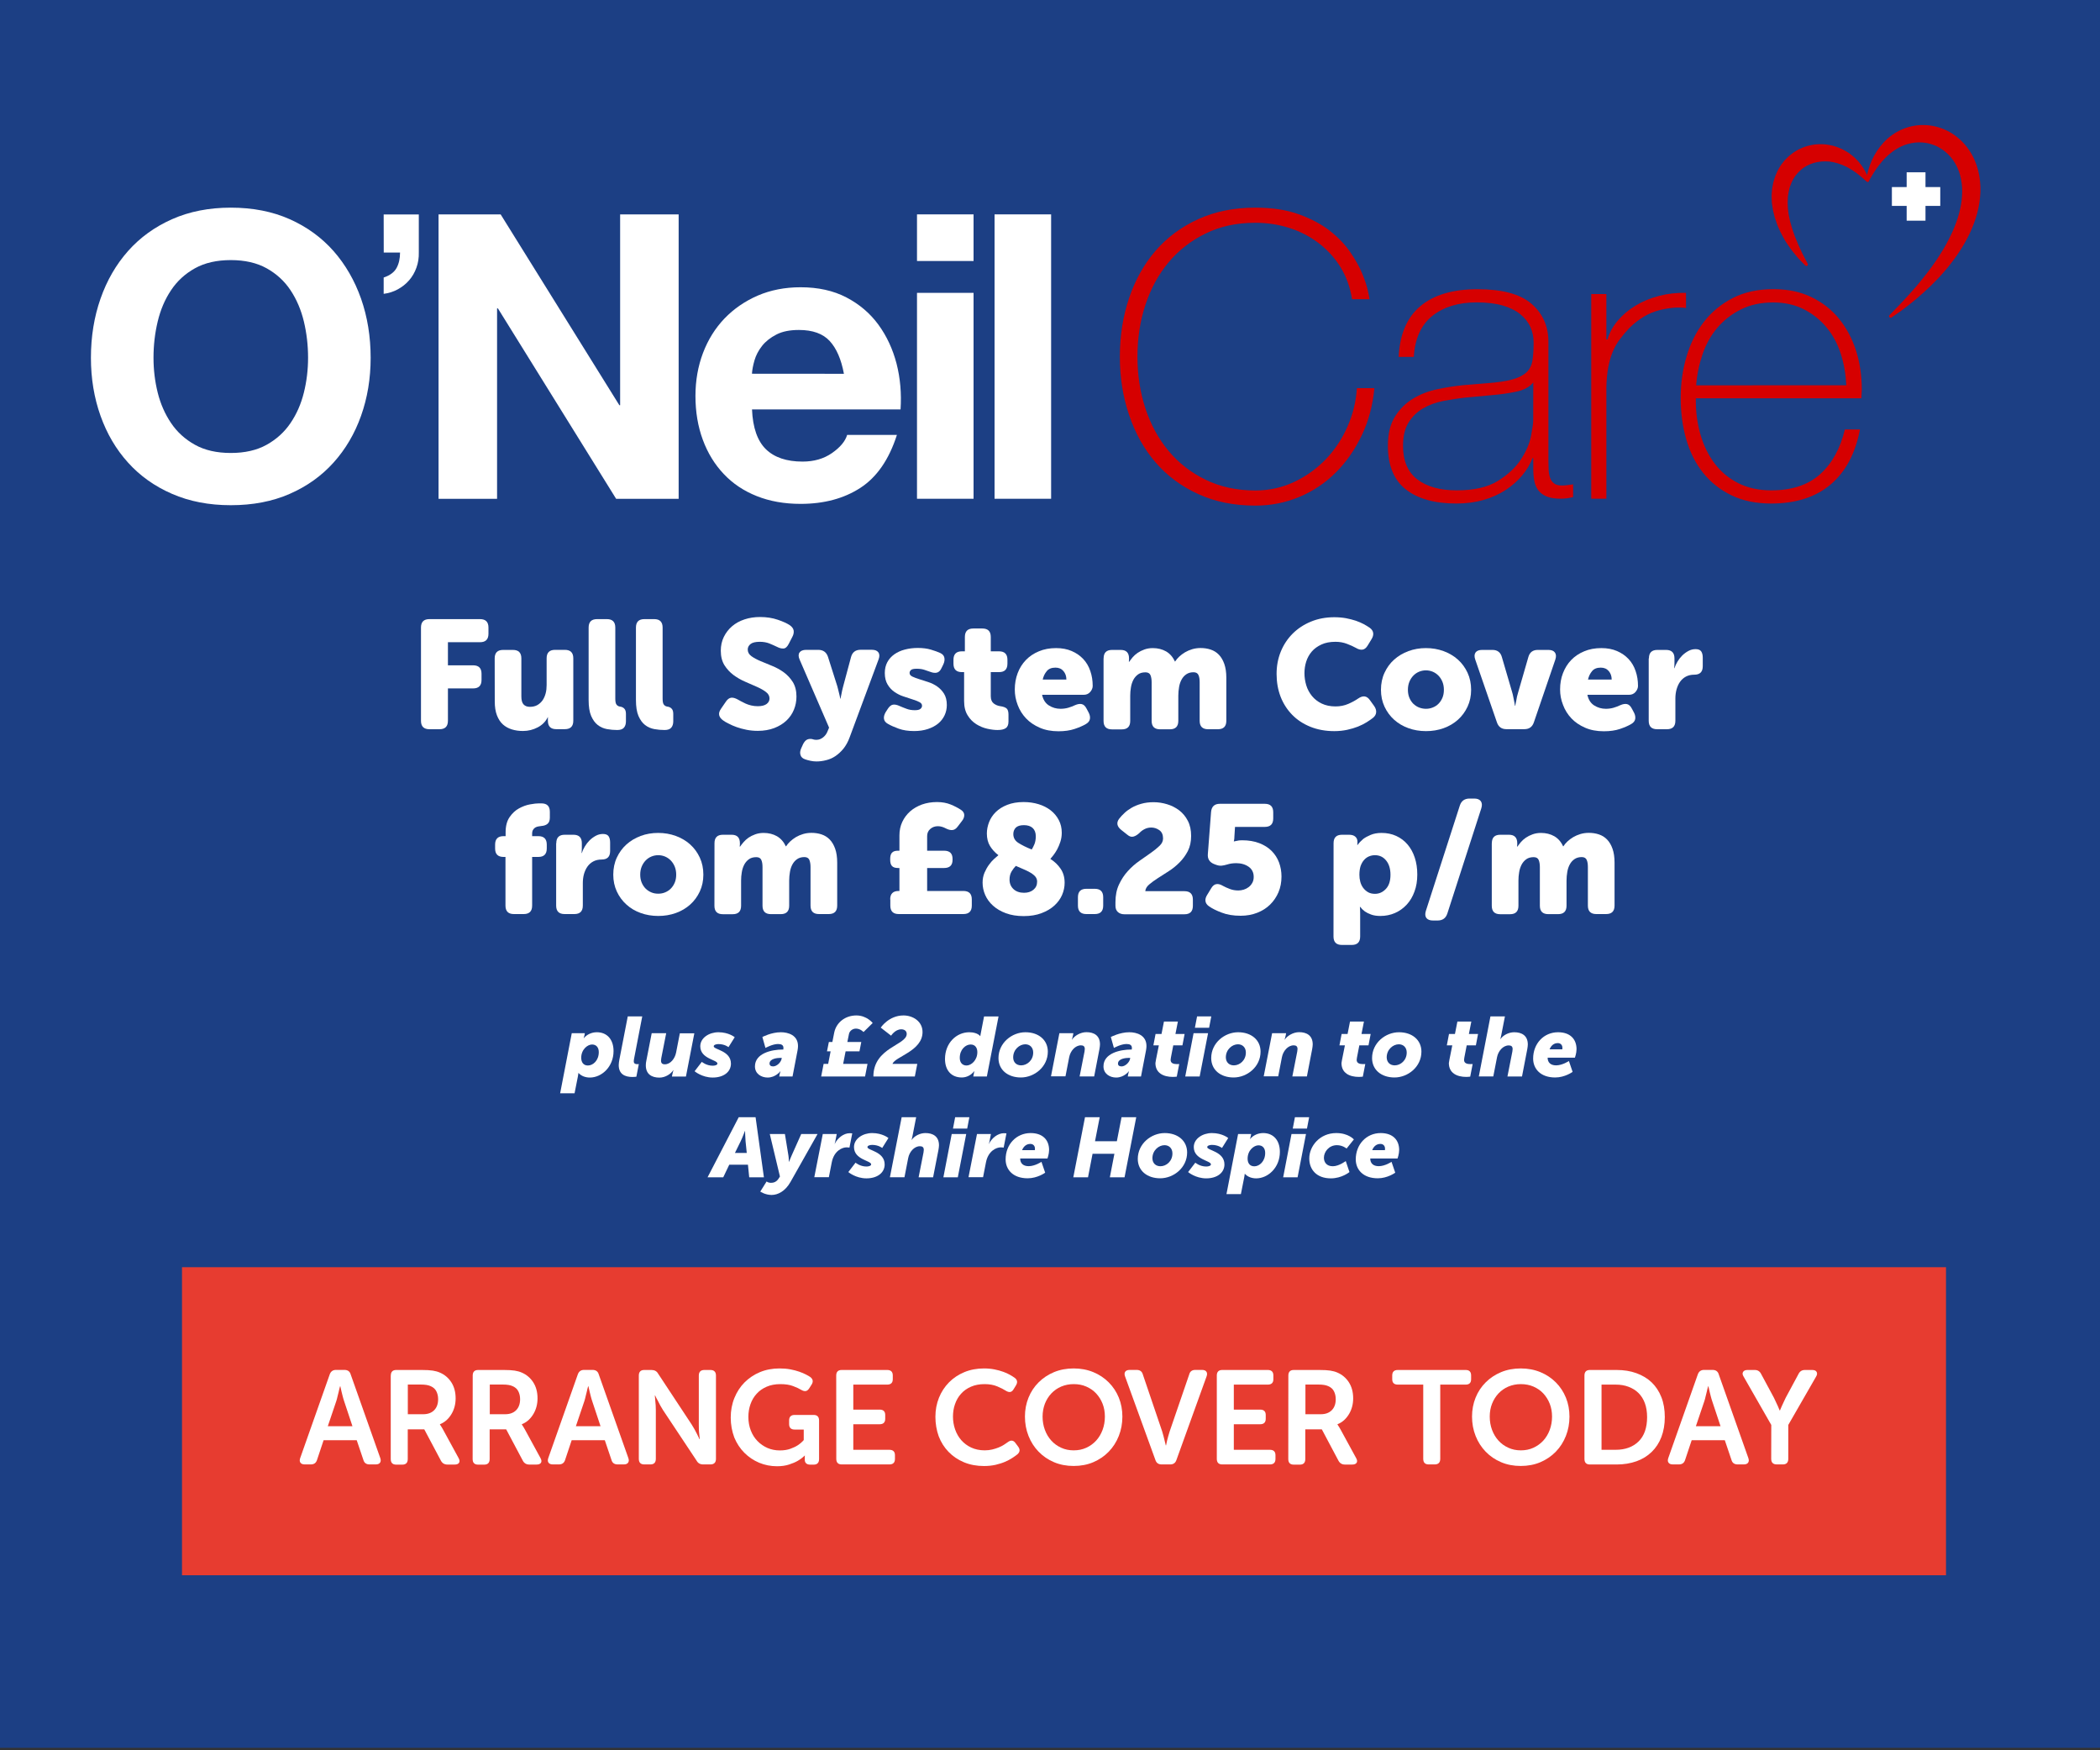 <?xml version="1.0" encoding="utf-8"?>
<!-- Generator: Adobe Illustrator 25.4.1, SVG Export Plug-In . SVG Version: 6.00 Build 0)  -->
<svg version="1.1" id="Layer_1" xmlns="http://www.w3.org/2000/svg" xmlns:xlink="http://www.w3.org/1999/xlink" x="0px" y="0px"
	 viewBox="0 0 300 250" style="enable-background:new 0 0 300 250;" xml:space="preserve">
<rect x="0" y="0" width="300" height="250" fill="#333333" stroke="none"/>
<style type="text/css">
	.st0{fill:#1C3F84;}
	.st1{fill:#E73C30;}
	.st2{fill:#FFFFFF;}
	.st3{fill:#D60000;}
</style>
<rect y="-0.35" class="st0" width="300" height="250"/>
<rect x="26" y="181" class="st1" width="252" height="44"/>
<g>
	<path class="st2" d="M47.1,196.32c0.15-0.43,0.45-0.65,0.89-0.65h1.22c0.47,0,0.77,0.22,0.89,0.65l4.22,11.93
		c0.1,0.28,0.09,0.5-0.03,0.67s-0.33,0.25-0.62,0.25H52.8c-0.47,0-0.77-0.21-0.89-0.65l-0.95-2.81h-4.73l-0.93,2.79
		c-0.13,0.44-0.42,0.67-0.89,0.67h-0.87c-0.29,0-0.5-0.08-0.62-0.25c-0.12-0.16-0.13-0.39-0.03-0.67L47.1,196.32z M50.35,203.71
		l-1.2-3.61c-0.06-0.19-0.13-0.4-0.19-0.65c-0.06-0.24-0.12-0.47-0.17-0.68c-0.06-0.24-0.12-0.49-0.17-0.76h-0.04
		c-0.08,0.27-0.14,0.52-0.19,0.76c-0.06,0.21-0.12,0.44-0.17,0.68c-0.05,0.24-0.11,0.46-0.17,0.65l-1.22,3.61H50.35z"/>
	<path class="st2" d="M55.83,196.48c0-0.53,0.26-0.8,0.78-0.8h3.65c0.67,0,1.19,0.03,1.57,0.09c0.37,0.06,0.71,0.15,1,0.28
		c0.68,0.29,1.23,0.75,1.64,1.38c0.41,0.63,0.62,1.4,0.62,2.31c0,0.41-0.05,0.8-0.15,1.18c-0.1,0.38-0.25,0.73-0.44,1.05
		s-0.42,0.61-0.7,0.87c-0.28,0.25-0.6,0.45-0.95,0.59v0.04l0.11,0.17c0.04,0.06,0.09,0.14,0.14,0.22c0.06,0.08,0.12,0.19,0.18,0.31
		l2.22,4.07c0.16,0.28,0.19,0.51,0.09,0.68c-0.11,0.18-0.32,0.27-0.64,0.27h-1.03c-0.42,0-0.73-0.18-0.93-0.55l-2.38-4.48h-2.36
		v4.24c0,0.53-0.26,0.8-0.78,0.8H56.6c-0.52,0-0.78-0.27-0.78-0.8v-11.92H55.83z M60.46,202c0.66,0,1.18-0.19,1.56-0.57
		s0.57-0.91,0.57-1.58c0-0.43-0.09-0.81-0.26-1.14s-0.44-0.56-0.81-0.72c-0.16-0.08-0.36-0.13-0.58-0.17s-0.52-0.06-0.88-0.06h-1.8
		V202H60.46z"/>
	<path class="st2" d="M67.53,196.48c0-0.53,0.26-0.8,0.78-0.8h3.65c0.67,0,1.19,0.03,1.57,0.09c0.37,0.06,0.71,0.15,1,0.28
		c0.68,0.29,1.23,0.75,1.64,1.38c0.41,0.63,0.62,1.4,0.62,2.31c0,0.41-0.05,0.8-0.15,1.18c-0.1,0.38-0.25,0.73-0.44,1.05
		s-0.42,0.61-0.7,0.87c-0.28,0.25-0.6,0.45-0.95,0.59v0.04l0.11,0.17c0.04,0.06,0.09,0.14,0.14,0.22c0.06,0.08,0.12,0.19,0.18,0.31
		l2.22,4.07c0.16,0.28,0.19,0.51,0.09,0.68c-0.11,0.18-0.32,0.27-0.64,0.27h-1.03c-0.42,0-0.73-0.18-0.93-0.55l-2.38-4.48h-2.36
		v4.24c0,0.53-0.26,0.8-0.78,0.8H68.3c-0.52,0-0.78-0.27-0.78-0.8L67.53,196.48L67.53,196.48z M72.17,202
		c0.66,0,1.18-0.19,1.56-0.57s0.57-0.91,0.57-1.58c0-0.43-0.09-0.81-0.26-1.14s-0.44-0.56-0.81-0.72c-0.16-0.08-0.36-0.13-0.58-0.17
		s-0.52-0.06-0.88-0.06h-1.8V202H72.17z"/>
	<path class="st2" d="M82.54,196.32c0.15-0.43,0.45-0.65,0.89-0.65h1.22c0.47,0,0.77,0.22,0.89,0.65l4.22,11.93
		c0.1,0.28,0.09,0.5-0.03,0.67c-0.12,0.17-0.33,0.25-0.62,0.25h-0.87c-0.47,0-0.77-0.21-0.89-0.65l-0.95-2.81h-4.73l-0.93,2.79
		c-0.13,0.44-0.42,0.67-0.89,0.67h-0.87c-0.29,0-0.5-0.08-0.62-0.25c-0.12-0.16-0.13-0.39-0.03-0.67L82.54,196.32z M85.79,203.71
		l-1.2-3.61c-0.06-0.19-0.13-0.4-0.19-0.65c-0.06-0.24-0.12-0.47-0.17-0.68c-0.06-0.24-0.12-0.49-0.17-0.76h-0.04
		c-0.08,0.27-0.14,0.52-0.19,0.76c-0.06,0.21-0.12,0.44-0.17,0.68c-0.05,0.24-0.11,0.46-0.17,0.65l-1.22,3.61H85.79z"/>
	<path class="st2" d="M91.26,196.48c0-0.53,0.26-0.8,0.78-0.8h1.03c0.44,0,0.76,0.18,0.95,0.53l4.79,7.26
		c0.13,0.2,0.26,0.42,0.4,0.67c0.14,0.24,0.26,0.47,0.36,0.68c0.13,0.24,0.25,0.49,0.36,0.74h0.04c-0.03-0.25-0.05-0.5-0.08-0.74
		c-0.03-0.22-0.04-0.44-0.05-0.68c-0.01-0.24-0.01-0.46-0.01-0.67v-6.99c0-0.53,0.27-0.8,0.8-0.8h0.85c0.53,0,0.8,0.27,0.8,0.8
		v11.89c0,0.53-0.27,0.8-0.8,0.8h-1.03c-0.43,0-0.74-0.18-0.93-0.53l-4.81-7.24c-0.13-0.2-0.26-0.42-0.39-0.66s-0.25-0.47-0.35-0.68
		c-0.14-0.24-0.27-0.49-0.38-0.74h-0.04c0.01,0.25,0.03,0.5,0.06,0.74c0.03,0.22,0.04,0.44,0.06,0.68c0.01,0.24,0.02,0.46,0.02,0.66
		v6.97c0,0.53-0.26,0.8-0.78,0.8h-0.87c-0.52,0-0.78-0.27-0.78-0.8C91.26,208.37,91.26,196.48,91.26,196.48z"/>
	<path class="st2" d="M104.39,202.48c0-1,0.17-1.93,0.52-2.79s0.83-1.61,1.45-2.23s1.36-1.12,2.2-1.47s1.78-0.53,2.79-0.53
		c0.56,0,1.07,0.04,1.55,0.13c0.47,0.09,0.9,0.2,1.27,0.33c0.37,0.13,0.7,0.27,0.97,0.41s0.48,0.26,0.62,0.36
		c0.39,0.3,0.45,0.67,0.17,1.1l-0.34,0.53c-0.14,0.21-0.3,0.34-0.48,0.37s-0.39-0.02-0.63-0.16c-0.29-0.18-0.68-0.36-1.18-0.55
		c-0.49-0.19-1.1-0.28-1.82-0.28c-0.73,0-1.39,0.12-1.96,0.37s-1.05,0.58-1.43,1.01c-0.39,0.42-0.68,0.92-0.88,1.49
		s-0.3,1.17-0.3,1.81c0,0.71,0.12,1.36,0.35,1.95c0.23,0.59,0.55,1.09,0.96,1.51c0.41,0.42,0.88,0.74,1.42,0.98
		c0.54,0.23,1.13,0.35,1.77,0.35c0.57,0,1.07-0.08,1.49-0.23s0.78-0.32,1.07-0.51c0.33-0.22,0.61-0.46,0.85-0.74v-1.5h-1.29
		c-0.53,0-0.8-0.26-0.8-0.79v-0.51c0-0.53,0.27-0.79,0.8-0.79h2.7c0.52,0,0.78,0.27,0.78,0.8v5.5c0,0.53-0.26,0.8-0.78,0.8h-0.48
		c-0.25,0-0.45-0.06-0.58-0.18c-0.13-0.12-0.2-0.28-0.2-0.47v-0.32V208c0-0.04,0.01-0.07,0.02-0.09h-0.04
		c-0.28,0.28-0.61,0.53-1.01,0.76c-0.33,0.19-0.74,0.36-1.23,0.52s-1.06,0.24-1.71,0.24c-0.9,0-1.75-0.17-2.55-0.5
		c-0.8-0.34-1.5-0.81-2.11-1.42s-1.09-1.34-1.44-2.18C104.57,204.44,104.39,203.51,104.39,202.48z"/>
	<path class="st2" d="M119.46,196.48c0-0.53,0.26-0.8,0.78-0.8h6.5c0.53,0,0.8,0.26,0.8,0.79V197c0,0.51-0.27,0.77-0.8,0.77h-4.84
		v3.57h3.76c0.53,0,0.8,0.26,0.8,0.77v0.53c0,0.53-0.27,0.79-0.8,0.79h-3.76v3.65h5.15c0.53,0,0.8,0.26,0.8,0.77v0.53
		c0,0.53-0.27,0.79-0.8,0.79h-6.8c-0.52,0-0.78-0.27-0.78-0.8L119.46,196.48L119.46,196.48z"/>
	<path class="st2" d="M133.63,202.37c0-0.98,0.17-1.88,0.51-2.73c0.34-0.84,0.82-1.57,1.43-2.19c0.61-0.62,1.35-1.11,2.19-1.46
		s1.79-0.53,2.81-0.53c0.54,0,1.05,0.05,1.51,0.14c0.46,0.09,0.88,0.21,1.24,0.34c0.37,0.13,0.69,0.28,0.97,0.44s0.51,0.3,0.68,0.43
		c0.38,0.29,0.43,0.66,0.15,1.1l-0.34,0.55c-0.25,0.42-0.61,0.48-1.08,0.19c-0.29-0.19-0.7-0.4-1.22-0.62s-1.13-0.33-1.82-0.33
		c-0.73,0-1.38,0.12-1.95,0.37s-1.04,0.58-1.42,1.01c-0.38,0.42-0.67,0.92-0.86,1.48c-0.2,0.56-0.29,1.16-0.29,1.78
		c0,0.63,0.1,1.24,0.3,1.82s0.5,1.1,0.88,1.54c0.39,0.44,0.86,0.8,1.42,1.06s1.21,0.4,1.93,0.4c0.38,0,0.74-0.04,1.07-0.12
		c0.34-0.08,0.64-0.18,0.92-0.29s0.53-0.24,0.75-0.38s0.41-0.27,0.56-0.38c0.44-0.33,0.81-0.28,1.1,0.13l0.38,0.51
		c0.3,0.41,0.27,0.77-0.11,1.1c-0.19,0.15-0.43,0.33-0.73,0.52c-0.3,0.2-0.65,0.38-1.04,0.55s-0.85,0.31-1.35,0.43
		c-0.5,0.11-1.05,0.17-1.64,0.17c-1.06,0-2.02-0.18-2.88-0.54s-1.59-0.86-2.19-1.48c-0.61-0.63-1.08-1.37-1.41-2.23
		C133.79,204.28,133.63,203.35,133.63,202.37z"/>
	<path class="st2" d="M146.42,202.33c0-0.96,0.17-1.86,0.51-2.7s0.82-1.56,1.44-2.18s1.36-1.11,2.2-1.46s1.79-0.53,2.81-0.53
		c1.03,0,1.96,0.18,2.81,0.53s1.58,0.84,2.2,1.46c0.62,0.62,1.1,1.35,1.44,2.18c0.34,0.84,0.51,1.74,0.51,2.7
		c0,0.99-0.17,1.91-0.51,2.77s-0.82,1.61-1.44,2.25s-1.36,1.14-2.2,1.5s-1.79,0.54-2.81,0.54c-1.03,0-1.96-0.18-2.81-0.54
		s-1.58-0.86-2.2-1.5s-1.1-1.39-1.44-2.25S146.42,203.32,146.42,202.33z M148.94,202.33c0,0.68,0.11,1.32,0.33,1.91
		s0.53,1.1,0.92,1.53s0.86,0.77,1.41,1.02c0.54,0.25,1.14,0.37,1.79,0.37s1.24-0.12,1.79-0.37s1.01-0.59,1.41-1.02
		c0.39-0.43,0.7-0.94,0.92-1.53s0.33-1.23,0.33-1.91c0-0.66-0.11-1.27-0.33-1.83s-0.53-1.05-0.92-1.47s-0.86-0.74-1.41-0.98
		s-1.14-0.35-1.79-0.35s-1.24,0.12-1.79,0.35c-0.54,0.23-1.01,0.56-1.41,0.98c-0.39,0.42-0.7,0.91-0.92,1.47
		C149.06,201.06,148.94,201.67,148.94,202.33z"/>
	<path class="st2" d="M160.72,196.59c-0.1-0.28-0.09-0.5,0.03-0.67c0.12-0.16,0.33-0.25,0.62-0.25h1.01c0.47,0,0.77,0.22,0.89,0.67
		l2.76,8.13c0.06,0.2,0.12,0.42,0.18,0.64s0.11,0.43,0.16,0.64c0.05,0.23,0.11,0.46,0.17,0.7h0.04c0.05-0.24,0.1-0.48,0.15-0.7
		c0.05-0.2,0.11-0.42,0.17-0.64s0.13-0.43,0.19-0.64l2.79-8.13c0.11-0.44,0.4-0.67,0.87-0.67h0.97c0.29,0,0.5,0.08,0.62,0.25
		s0.13,0.39,0.03,0.67l-4.31,11.95c-0.14,0.42-0.44,0.63-0.89,0.63h-1.22c-0.46,0-0.75-0.21-0.89-0.63L160.72,196.59z"/>
	<path class="st2" d="M173.83,196.48c0-0.53,0.26-0.8,0.78-0.8h6.5c0.53,0,0.8,0.26,0.8,0.79V197c0,0.51-0.27,0.77-0.8,0.77h-4.85
		v3.57h3.76c0.53,0,0.8,0.26,0.8,0.77v0.53c0,0.53-0.27,0.79-0.8,0.79h-3.76v3.65h5.15c0.53,0,0.8,0.26,0.8,0.77v0.53
		c0,0.53-0.27,0.79-0.8,0.79h-6.8c-0.52,0-0.78-0.27-0.78-0.8L173.83,196.48L173.83,196.48z"/>
	<path class="st2" d="M184.05,196.48c0-0.53,0.26-0.8,0.78-0.8h3.65c0.67,0,1.19,0.03,1.57,0.09c0.37,0.06,0.71,0.15,1,0.28
		c0.68,0.29,1.23,0.75,1.64,1.38s0.62,1.4,0.62,2.31c0,0.41-0.05,0.8-0.15,1.18c-0.1,0.38-0.25,0.73-0.44,1.05s-0.42,0.61-0.7,0.87
		c-0.28,0.25-0.59,0.45-0.95,0.59v0.04l0.11,0.17c0.04,0.06,0.09,0.14,0.14,0.22c0.06,0.08,0.12,0.19,0.18,0.31l2.22,4.07
		c0.17,0.28,0.19,0.51,0.09,0.68c-0.11,0.18-0.32,0.27-0.64,0.27h-1.03c-0.42,0-0.73-0.18-0.93-0.55l-2.38-4.48h-2.36v4.24
		c0,0.53-0.26,0.8-0.78,0.8h-0.87c-0.52,0-0.78-0.27-0.78-0.8L184.05,196.48L184.05,196.48z M188.69,202c0.66,0,1.18-0.19,1.56-0.57
		s0.57-0.91,0.57-1.58c0-0.43-0.09-0.81-0.26-1.14s-0.44-0.56-0.81-0.72c-0.17-0.08-0.36-0.13-0.58-0.17s-0.52-0.06-0.88-0.06h-1.8
		V202H188.69z"/>
	<path class="st2" d="M203.32,197.77h-3.63c-0.53,0-0.8-0.26-0.8-0.77v-0.53c0-0.53,0.27-0.79,0.8-0.79h9.69
		c0.52,0,0.78,0.26,0.78,0.79V197c0,0.51-0.26,0.77-0.78,0.77h-3.63v10.6c0,0.53-0.27,0.8-0.8,0.8h-0.85c-0.52,0-0.78-0.27-0.78-0.8
		L203.32,197.77L203.32,197.77z"/>
	<path class="st2" d="M210.29,202.33c0-0.96,0.17-1.86,0.51-2.7s0.82-1.56,1.44-2.18s1.36-1.11,2.2-1.46s1.79-0.53,2.81-0.53
		c1.03,0,1.96,0.18,2.81,0.53s1.58,0.84,2.2,1.46c0.62,0.62,1.1,1.35,1.44,2.18c0.34,0.84,0.51,1.74,0.51,2.7
		c0,0.99-0.17,1.91-0.51,2.77s-0.82,1.61-1.44,2.25s-1.36,1.14-2.2,1.5s-1.79,0.54-2.81,0.54c-1.03,0-1.96-0.18-2.81-0.54
		s-1.58-0.86-2.2-1.5s-1.1-1.39-1.44-2.25C210.46,204.24,210.29,203.32,210.29,202.33z M212.82,202.33c0,0.68,0.11,1.32,0.33,1.91
		s0.53,1.1,0.92,1.53s0.86,0.77,1.41,1.02c0.54,0.25,1.14,0.37,1.79,0.37s1.24-0.12,1.79-0.37c0.54-0.25,1.01-0.59,1.41-1.02
		c0.39-0.43,0.7-0.94,0.92-1.53s0.33-1.23,0.33-1.91c0-0.66-0.11-1.27-0.33-1.83s-0.53-1.05-0.92-1.47s-0.86-0.74-1.41-0.98
		c-0.54-0.23-1.14-0.35-1.79-0.35s-1.24,0.12-1.79,0.35c-0.54,0.23-1.01,0.56-1.41,0.98c-0.39,0.42-0.7,0.91-0.92,1.47
		C212.93,201.06,212.82,201.67,212.82,202.33z"/>
	<path class="st2" d="M226.35,196.48c0-0.53,0.26-0.8,0.78-0.8h3.82c1.04,0,1.98,0.15,2.83,0.46s1.57,0.74,2.17,1.31
		c0.59,0.57,1.06,1.27,1.39,2.11s0.49,1.79,0.49,2.85c0,1.06-0.17,2.01-0.49,2.85s-0.79,1.55-1.39,2.13s-1.32,1.03-2.17,1.33
		s-1.79,0.46-2.83,0.46h-3.82c-0.52,0-0.78-0.27-0.78-0.8V196.48z M230.81,207.08c1.37,0,2.46-0.4,3.27-1.19s1.22-1.96,1.22-3.48
		c0-0.75-0.11-1.42-0.32-1.99c-0.21-0.58-0.52-1.06-0.91-1.45s-0.87-0.68-1.42-0.89s-1.16-0.31-1.83-0.31h-2.03v9.31H230.81z"/>
	<path class="st2" d="M242.54,196.32c0.15-0.43,0.45-0.65,0.89-0.65h1.22c0.47,0,0.77,0.22,0.89,0.65l4.22,11.93
		c0.1,0.28,0.09,0.5-0.03,0.67s-0.33,0.25-0.62,0.25h-0.87c-0.47,0-0.77-0.21-0.89-0.65l-0.95-2.81h-4.73l-0.93,2.79
		c-0.13,0.44-0.42,0.67-0.89,0.67h-0.87c-0.29,0-0.5-0.08-0.62-0.25c-0.12-0.16-0.13-0.39-0.03-0.67L242.54,196.32z M245.79,203.71
		l-1.2-3.61c-0.06-0.19-0.13-0.4-0.19-0.65c-0.06-0.24-0.12-0.47-0.17-0.68c-0.06-0.24-0.12-0.49-0.17-0.76h-0.04
		c-0.08,0.27-0.14,0.52-0.19,0.76c-0.06,0.21-0.12,0.44-0.17,0.68c-0.05,0.24-0.11,0.46-0.17,0.65l-1.22,3.61H245.79z"/>
	<path class="st2" d="M253.04,203.53l-3.95-6.9c-0.17-0.27-0.19-0.49-0.08-0.67s0.31-0.28,0.62-0.28h1.06c0.42,0,0.72,0.2,0.91,0.59
		l1.82,3.38c0.1,0.21,0.2,0.43,0.3,0.64s0.19,0.4,0.27,0.58c0.09,0.2,0.17,0.4,0.25,0.59h0.04c0.08-0.19,0.16-0.39,0.25-0.59
		c0.08-0.18,0.16-0.37,0.27-0.58s0.2-0.42,0.3-0.64l1.82-3.38c0.19-0.39,0.49-0.59,0.91-0.59h1.06c0.32,0,0.53,0.09,0.63,0.28
		c0.1,0.18,0.08,0.41-0.08,0.67l-3.97,6.9v4.84c0,0.53-0.26,0.8-0.78,0.8h-0.86c-0.53,0-0.8-0.27-0.8-0.8L253.04,203.53
		L253.04,203.53z"/>
</g>
<g>
	<polygon class="st2" points="277.18,26.72 275.07,26.72 275.07,24.61 272.38,24.61 272.38,26.72 270.27,26.72 270.27,29.41 
		272.38,29.41 272.38,31.52 275.07,31.52 275.07,29.41 277.18,29.41 	"/>
	<path class="st3" d="M257.89,37.92c-0.21-0.21-0.42-0.42-0.62-0.64c-0.1-0.11-0.21-0.21-0.31-0.32s-0.2-0.22-0.29-0.34
		c-0.38-0.47-0.79-0.94-1.12-1.45c-0.17-0.25-0.35-0.5-0.51-0.76l-0.45-0.81c-0.16-0.26-0.28-0.55-0.41-0.84s-0.27-0.56-0.36-0.87
		c-0.1-0.3-0.21-0.6-0.3-0.9c-0.08-0.31-0.16-0.62-0.23-0.94c-0.06-0.32-0.1-0.64-0.15-0.97c-0.03-0.16-0.02-0.33-0.03-0.49
		l-0.02-0.5c-0.01-0.17,0.01-0.33,0.02-0.5l0.04-0.51c0.01-0.17,0.05-0.34,0.08-0.5l0.1-0.51c0.09-0.33,0.19-0.67,0.31-0.99
		l0.21-0.48l0.11-0.24c0.04-0.08,0.09-0.15,0.13-0.23l0.27-0.46c0.09-0.15,0.21-0.29,0.32-0.43s0.21-0.29,0.34-0.41l0.38-0.38
		c0.12-0.13,0.27-0.24,0.41-0.35s0.28-0.23,0.43-0.33c0.31-0.18,0.6-0.4,0.94-0.53c0.64-0.33,1.35-0.49,2.05-0.6
		c0.7-0.07,1.42-0.07,2.1,0.07c0.69,0.11,1.34,0.36,1.95,0.65c0.3,0.15,0.58,0.34,0.87,0.51c0.26,0.21,0.53,0.4,0.77,0.62l0.35,0.35
		c0.11,0.12,0.23,0.22,0.33,0.36c0.2,0.26,0.4,0.5,0.57,0.77c0.08,0.13,0.16,0.27,0.24,0.41s0.16,0.27,0.22,0.41
		c0.13,0.29,0.25,0.57,0.36,0.86l-0.4,0.05l0,0c0.14-0.95,0.42-1.9,0.82-2.81c0.41-0.91,0.97-1.77,1.68-2.54
		c0.71-0.77,1.59-1.41,2.58-1.85c1-0.44,2.11-0.67,3.22-0.64c1.11,0.02,2.22,0.3,3.23,0.79c0.5,0.24,0.98,0.54,1.41,0.89
		c0.22,0.17,0.42,0.36,0.63,0.54c0.19,0.2,0.39,0.39,0.57,0.61c0.72,0.84,1.26,1.82,1.62,2.84c0.36,1.03,0.53,2.09,0.57,3.15
		c0.03,1.05-0.09,2.09-0.3,3.09s-0.54,1.96-0.93,2.88c-0.38,0.92-0.85,1.8-1.36,2.63c-0.25,0.43-0.53,0.82-0.8,1.23l-0.43,0.59
		c-0.14,0.2-0.29,0.39-0.44,0.58l-0.45,0.57l-0.47,0.55c-0.31,0.37-0.64,0.72-0.97,1.07s-0.67,0.69-1.01,1.02l-1.05,0.97
		c-0.36,0.31-0.71,0.63-1.08,0.94c-0.37,0.3-0.74,0.6-1.11,0.89c-0.38,0.29-0.75,0.58-1.14,0.85c-0.39,0.27-0.77,0.54-1.16,0.81
		c-0.1,0.07-0.24,0.04-0.31-0.06c-0.06-0.09-0.05-0.21,0.02-0.28l0,0c0.32-0.34,0.65-0.67,0.98-1.01l0.97-1.01
		c0.63-0.68,1.25-1.37,1.86-2.07l0.88-1.07c0.28-0.37,0.58-0.72,0.85-1.08c0.27-0.37,0.55-0.73,0.81-1.11l0.39-0.56l0.37-0.57
		c0.25-0.38,0.48-0.77,0.71-1.15c0.22-0.39,0.44-0.78,0.64-1.18c0.21-0.39,0.39-0.8,0.58-1.2c0.17-0.41,0.34-0.81,0.49-1.23
		c0.3-0.82,0.53-1.66,0.68-2.5s0.2-1.68,0.16-2.49c-0.05-0.82-0.2-1.62-0.47-2.35c-0.27-0.74-0.66-1.42-1.16-2
		c-0.49-0.58-1.1-1.07-1.76-1.42c-0.33-0.19-0.69-0.32-1.05-0.43c-0.36-0.12-0.73-0.18-1.11-0.22c-0.76-0.08-1.53,0.01-2.29,0.23
		c-0.19,0.06-0.38,0.12-0.56,0.2c-0.19,0.07-0.37,0.16-0.55,0.25c-0.35,0.19-0.71,0.4-1.04,0.66c-0.67,0.5-1.29,1.12-1.83,1.83
		c-0.55,0.7-1.03,1.48-1.48,2.3l0,0c-0.01,0.1-0.1,0.18-0.2,0.17c-0.04,0-0.08-0.02-0.1-0.04l-0.09-0.08
		c-0.23-0.19-0.45-0.39-0.66-0.58c-0.22-0.19-0.45-0.35-0.66-0.53c-0.1-0.09-0.23-0.16-0.34-0.24l-0.34-0.23
		c-0.23-0.15-0.47-0.27-0.7-0.41c-0.23-0.12-0.48-0.22-0.71-0.33c-0.25-0.08-0.48-0.18-0.72-0.25l-0.36-0.09l-0.18-0.05l-0.18-0.03
		c-0.12-0.02-0.24-0.04-0.36-0.06c-0.12-0.02-0.24-0.01-0.36-0.02l-0.18-0.01c-0.06-0.01-0.12-0.01-0.18,0l-0.36,0.01
		c-0.12,0-0.24,0.02-0.35,0.04c-0.12,0.02-0.23,0.03-0.35,0.05l-0.34,0.08l-0.17,0.04l-0.16,0.06l-0.33,0.11l-0.31,0.15l-0.16,0.07
		c-0.05,0.02-0.1,0.06-0.15,0.09l-0.29,0.17c-0.1,0.06-0.18,0.14-0.27,0.21s-0.19,0.13-0.26,0.22l-0.25,0.24
		c-0.04,0.04-0.08,0.08-0.12,0.13l-0.11,0.13c-0.07,0.09-0.16,0.17-0.22,0.27l-0.19,0.29c-0.03,0.05-0.07,0.1-0.1,0.15l-0.08,0.16
		l-0.16,0.32c-0.09,0.22-0.17,0.45-0.26,0.67c-0.05,0.24-0.13,0.47-0.17,0.72l-0.06,0.37c-0.02,0.12-0.05,0.25-0.05,0.38
		c-0.01,0.26-0.03,0.51-0.03,0.77c0.01,0.26,0.02,0.52,0.03,0.79c0.04,0.26,0.07,0.53,0.1,0.8c0.04,0.27,0.11,0.53,0.16,0.8
		c0.05,0.27,0.13,0.53,0.21,0.8c0.08,0.27,0.14,0.54,0.24,0.8l0.28,0.8c0.1,0.26,0.22,0.52,0.33,0.79l0.16,0.4
		c0.05,0.13,0.12,0.26,0.18,0.39l0.36,0.78c0.11,0.26,0.28,0.52,0.41,0.79c0.14,0.26,0.28,0.53,0.41,0.79
		c0.05,0.11,0.01,0.25-0.11,0.3C258.06,38.01,257.96,37.99,257.89,37.92z"/>
	<g>
		<g>
			<path class="st3" d="M159.98,50.93c0-2.96,0.44-5.74,1.31-8.33c0.87-2.6,2.13-4.85,3.78-6.77c1.65-1.91,3.68-3.42,6.09-4.52
				c2.41-1.1,5.13-1.65,8.16-1.65c2.39,0,4.46,0.31,6.2,0.94c1.74,0.63,3.21,1.4,4.41,2.33c1.19,0.93,2.17,1.94,2.93,3.04
				c0.76,1.1,1.34,2.13,1.74,3.1c0.4,0.97,0.67,1.8,0.82,2.5c0.15,0.7,0.23,1.09,0.23,1.17h-2.5c-0.27-1.71-0.82-3.23-1.65-4.58
				c-0.83-1.35-1.88-2.49-3.13-3.44c-1.25-0.95-2.65-1.67-4.18-2.16c-1.54-0.49-3.16-0.74-4.86-0.74c-2.66,0-5.03,0.51-7.11,1.54
				c-2.09,1.02-3.85,2.4-5.29,4.12c-1.44,1.73-2.54,3.75-3.3,6.06c-0.76,2.31-1.14,4.78-1.14,7.4c0,2.62,0.38,5.08,1.14,7.4
				c0.76,2.31,1.86,4.33,3.3,6.06s3.2,3.1,5.29,4.12c2.09,1.02,4.46,1.54,7.11,1.54c1.97,0,3.82-0.41,5.55-1.22
				c1.73-0.82,3.23-1.9,4.52-3.24c1.29-1.35,2.32-2.9,3.1-4.67c0.78-1.76,1.22-3.59,1.34-5.49h2.5c-0.23,2.43-0.82,4.67-1.79,6.71
				s-2.2,3.82-3.7,5.32s-3.23,2.67-5.21,3.5c-1.97,0.83-4.08,1.25-6.31,1.25c-3.04,0-5.76-0.55-8.16-1.65
				c-2.41-1.1-4.44-2.61-6.09-4.52c-1.65-1.92-2.91-4.17-3.78-6.77C160.41,56.67,159.98,53.89,159.98,50.93z"/>
			<path class="st3" d="M219.04,65.44h-0.11c-0.34,0.87-0.83,1.7-1.48,2.47c-0.65,0.78-1.43,1.47-2.36,2.08
				c-0.93,0.61-1.98,1.08-3.16,1.42c-1.18,0.34-2.47,0.51-3.87,0.51c-3.11,0-5.52-0.67-7.23-2.02c-1.71-1.35-2.56-3.42-2.56-6.23
				c0-1.71,0.34-3.1,1.02-4.18c0.68-1.08,1.54-1.93,2.59-2.56c1.04-0.63,2.2-1.07,3.47-1.34c1.27-0.26,2.49-0.46,3.67-0.57
				l3.36-0.28c1.55-0.11,2.78-0.29,3.67-0.54s1.56-0.59,2.02-1.02c0.46-0.44,0.74-1,0.85-1.68s0.17-1.54,0.17-2.56
				c0-0.8-0.15-1.54-0.46-2.22c-0.3-0.68-0.78-1.29-1.42-1.82c-0.65-0.53-1.48-0.95-2.5-1.25s-2.28-0.46-3.75-0.46
				c-2.62,0-4.73,0.65-6.34,1.93c-1.61,1.29-2.49,3.24-2.65,5.86h-2.16c0.15-3.22,1.18-5.64,3.1-7.25c1.91-1.61,4.64-2.42,8.16-2.42
				c3.53,0,6.1,0.69,7.71,2.08c1.61,1.39,2.42,3.2,2.42,5.43v17.01c0,0.42,0.01,0.83,0.03,1.25s0.09,0.8,0.2,1.14
				s0.3,0.62,0.57,0.82c0.26,0.21,0.64,0.31,1.14,0.31c0.38,0,0.91-0.06,1.59-0.17V71c-0.57,0.15-1.16,0.23-1.76,0.23
				c-0.87,0-1.56-0.11-2.08-0.34c-0.51-0.23-0.9-0.53-1.17-0.91c-0.27-0.38-0.45-0.82-0.54-1.34c-0.1-0.51-0.14-1.07-0.14-1.68
				L219.04,65.44L219.04,65.44z M219.04,54.63c-0.53,0.65-1.34,1.08-2.42,1.31s-2.29,0.4-3.61,0.51l-3.64,0.34
				c-1.06,0.11-2.12,0.28-3.19,0.48c-1.06,0.21-2.02,0.56-2.87,1.05c-0.85,0.49-1.55,1.17-2.08,2.02c-0.53,0.85-0.8,1.96-0.8,3.33
				c0,2.16,0.68,3.76,2.05,4.81c1.37,1.04,3.24,1.56,5.63,1.56c2.46,0,4.42-0.45,5.86-1.34s2.54-1.91,3.3-3.07
				c0.76-1.16,1.24-2.28,1.45-3.36c0.21-1.08,0.31-1.81,0.31-2.19L219.04,54.63L219.04,54.63z"/>
			<path class="st3" d="M229.48,48.48h0.17c0.26-0.95,0.75-1.84,1.45-2.67s1.55-1.55,2.56-2.16c1-0.61,2.12-1.07,3.36-1.39
				c1.23-0.32,2.51-0.46,3.84-0.43v2.16c-1.14-0.15-2.44-0.04-3.9,0.34c-1.46,0.38-2.85,1.21-4.18,2.5c-0.53,0.57-1,1.12-1.39,1.65
				c-0.4,0.53-0.73,1.12-1,1.76c-0.27,0.65-0.47,1.37-0.63,2.16c-0.15,0.8-0.25,1.75-0.28,2.84v15.99h-2.16V42h2.16V48.48z"/>
			<path class="st3" d="M242.26,56.9v0.34c0,1.71,0.23,3.34,0.68,4.89c0.46,1.56,1.13,2.92,2.03,4.1c0.89,1.18,2.02,2.11,3.37,2.79
				c1.35,0.68,2.92,1.02,4.71,1.02c2.93,0,5.25-0.77,6.96-2.3c1.71-1.54,2.89-3.67,3.54-6.4h2.16c-0.65,3.41-2.04,6.03-4.18,7.85
				c-2.14,1.82-4.98,2.73-8.51,2.73c-2.16,0-4.05-0.39-5.66-1.17s-2.96-1.84-4.04-3.19c-1.08-1.35-1.89-2.94-2.42-4.78
				c-0.53-1.84-0.8-3.82-0.8-5.95c0-2.05,0.27-4.01,0.83-5.89c0.55-1.88,1.37-3.53,2.47-4.95c1.1-1.42,2.47-2.56,4.12-3.41
				s3.59-1.28,5.83-1.28c2.05,0,3.86,0.38,5.43,1.14s2.89,1.79,3.95,3.1c1.06,1.31,1.87,2.83,2.42,4.55
				c0.55,1.73,0.82,3.58,0.82,5.55c0,0.19-0.01,0.41-0.03,0.65c-0.02,0.25-0.03,0.45-0.03,0.6h-23.65V56.9z M263.76,55.03
				c-0.08-1.59-0.34-3.1-0.8-4.52c-0.46-1.42-1.13-2.67-2.03-3.75c-0.89-1.08-1.98-1.94-3.25-2.59c-1.27-0.64-2.73-0.97-4.36-0.97
				c-1.75,0-3.29,0.33-4.62,1c-1.33,0.66-2.45,1.54-3.37,2.62c-0.91,1.08-1.62,2.34-2.11,3.78s-0.8,2.92-0.91,4.44L263.76,55.03
				L263.76,55.03z"/>
		</g>
		<path class="st2" d="M47.65,35.86c-1.71-1.93-3.79-3.45-6.26-4.55c-2.47-1.1-5.27-1.65-8.42-1.65c-3.11,0-5.91,0.55-8.39,1.65
			c-2.48,1.1-4.58,2.62-6.29,4.55c-1.71,1.93-3.02,4.2-3.93,6.8s-1.37,5.41-1.37,8.45c0,2.96,0.46,5.72,1.37,8.28
			c0.91,2.56,2.22,4.79,3.93,6.68c1.71,1.9,3.8,3.39,6.29,4.47c2.48,1.08,5.28,1.62,8.39,1.62c3.15,0,5.95-0.54,8.42-1.62
			c2.47-1.08,4.55-2.57,6.26-4.47c1.71-1.9,3.02-4.12,3.93-6.68s1.37-5.32,1.37-8.28c0-3.03-0.46-5.85-1.37-8.45
			C50.66,40.06,49.35,37.79,47.65,35.86z M43.41,56.08c-0.4,1.61-1.03,3.06-1.91,4.35c-0.87,1.29-2.01,2.32-3.41,3.1
			s-3.11,1.17-5.12,1.17s-3.72-0.39-5.12-1.17s-2.54-1.81-3.41-3.1c-0.87-1.29-1.51-2.74-1.91-4.35c-0.4-1.61-0.6-3.27-0.6-4.98
			c0-1.78,0.2-3.51,0.6-5.18c0.4-1.67,1.03-3.16,1.91-4.47c0.87-1.31,2.01-2.35,3.41-3.13c1.4-0.78,3.11-1.17,5.12-1.17
			s3.72,0.39,5.12,1.17c1.4,0.78,2.54,1.82,3.41,3.13s1.51,2.8,1.91,4.47c0.4,1.67,0.6,3.4,0.6,5.18
			C44.01,52.81,43.81,54.47,43.41,56.08z"/>
		<path class="st2" d="M54.82,36.07h2.33c0,0.87-0.17,1.61-0.5,2.21s-0.94,1.06-1.84,1.36v2.33c0.73-0.09,1.41-0.31,2.03-0.65
			s1.16-0.77,1.61-1.29s0.8-1.12,1.04-1.8c0.25-0.68,0.36-1.41,0.34-2.19v-5.41h-5.02L54.82,36.07L54.82,36.07z"/>
		<polygon class="st2" points="88.59,57.88 88.48,57.88 71.52,30.62 62.65,30.62 62.65,71.25 71.01,71.25 71.01,44.05 71.13,44.05 
			88.02,71.25 96.95,71.25 96.95,30.62 88.59,30.62 		"/>
		<path class="st2" d="M125.49,46.38c-1.19-1.63-2.72-2.93-4.58-3.9s-4.04-1.45-6.54-1.45c-2.24,0-4.28,0.4-6.12,1.19
			c-1.84,0.8-3.42,1.89-4.75,3.27c-1.33,1.39-2.35,3.03-3.07,4.92c-0.72,1.9-1.08,3.95-1.08,6.14c0,2.28,0.35,4.36,1.05,6.26
			c0.7,1.9,1.7,3.53,2.99,4.89c1.29,1.37,2.86,2.42,4.72,3.16c1.86,0.74,3.94,1.11,6.26,1.11c3.34,0,6.18-0.76,8.53-2.28
			s4.1-4.04,5.23-7.57h-7.11c-0.27,0.91-0.99,1.77-2.16,2.59c-1.18,0.82-2.58,1.22-4.21,1.22c-2.28,0-4.02-0.59-5.23-1.76
			c-1.21-1.18-1.88-3.07-1.99-5.69h21.22c0.15-2.28-0.04-4.46-0.57-6.54C127.54,49.87,126.68,48.01,125.49,46.38z M107.42,53.38
			c0.04-0.57,0.16-1.21,0.37-1.93s0.57-1.4,1.08-2.05c0.51-0.64,1.19-1.18,2.05-1.62c0.85-0.44,1.92-0.65,3.21-0.65
			c1.97,0,3.44,0.53,4.41,1.59s1.64,2.62,2.02,4.67L107.42,53.38L107.42,53.38z"/>
		<rect x="131" y="30.62" class="st2" width="8.08" height="6.66"/>
		<rect x="131" y="41.83" class="st2" width="8.08" height="29.41"/>
		<rect x="142.08" y="30.62" class="st2" width="8.08" height="40.62"/>
	</g>
</g>
<g>
	<path class="st2" d="M60.14,89.64c0-0.81,0.4-1.21,1.21-1.21h7.22c0.81,0,1.21,0.4,1.21,1.21v0.88c0,0.81-0.4,1.21-1.21,1.21h-4.58
		v3.3h3.59c0.81,0,1.21,0.4,1.21,1.21v0.88c0,0.81-0.4,1.21-1.21,1.21h-3.59v4.62c0,0.81-0.4,1.21-1.21,1.21h-1.43
		c-0.81,0-1.21-0.4-1.21-1.21C60.14,102.95,60.14,89.64,60.14,89.64z"/>
	<path class="st2" d="M70.67,94.04c0-0.81,0.4-1.21,1.21-1.21h1.39c0.81,0,1.21,0.4,1.21,1.21v5.43c0,0.53,0.1,0.91,0.31,1.14
		c0.21,0.23,0.51,0.35,0.9,0.35c0.41,0,0.77-0.08,1.07-0.25s0.55-0.4,0.75-0.68c0.2-0.29,0.34-0.62,0.44-0.99
		c0.1-0.37,0.14-0.77,0.14-1.2v-3.81c0-0.81,0.4-1.21,1.21-1.21h1.39c0.81,0,1.21,0.4,1.21,1.21v8.91c0,0.81-0.4,1.21-1.21,1.21
		h-1.23c-0.79,0-1.19-0.4-1.19-1.21v-0.2v-0.18c0-0.04,0.01-0.08,0.02-0.11h-0.04c-0.31,0.62-0.78,1.1-1.43,1.44
		c-0.65,0.34-1.35,0.52-2.11,0.52c-0.56,0-1.08-0.07-1.57-0.22s-0.92-0.38-1.29-0.71s-0.65-0.77-0.86-1.31s-0.31-1.21-0.31-2
		L70.67,94.04L70.67,94.04z"/>
	<path class="st2" d="M84.09,89.64c0-0.81,0.4-1.21,1.21-1.21h1.39c0.81,0,1.21,0.4,1.21,1.21V99.8c0,0.43,0.06,0.71,0.19,0.86
		c0.12,0.15,0.28,0.23,0.45,0.26c0.26,0.03,0.48,0.12,0.64,0.29c0.16,0.16,0.24,0.41,0.24,0.75v1.08c0,0.38-0.1,0.68-0.29,0.9
		s-0.51,0.33-0.95,0.33c-0.48,0-0.97-0.04-1.46-0.13s-0.93-0.28-1.32-0.58s-0.7-0.73-0.95-1.3c-0.24-0.56-0.36-1.32-0.36-2.28V89.64
		z"/>
	<path class="st2" d="M90.85,89.64c0-0.81,0.4-1.21,1.21-1.21h1.39c0.81,0,1.21,0.4,1.21,1.21V99.8c0,0.43,0.06,0.71,0.19,0.86
		c0.12,0.15,0.28,0.23,0.45,0.26c0.26,0.03,0.48,0.12,0.64,0.29c0.16,0.16,0.24,0.41,0.24,0.75v1.08c0,0.38-0.1,0.68-0.29,0.9
		s-0.51,0.33-0.95,0.33c-0.48,0-0.97-0.04-1.46-0.13s-0.93-0.28-1.32-0.58s-0.7-0.73-0.95-1.3c-0.24-0.56-0.36-1.32-0.36-2.28V89.64
		z"/>
	<path class="st2" d="M103.25,102.86c-0.12-0.09-0.22-0.19-0.31-0.3s-0.15-0.23-0.19-0.37s-0.04-0.29,0-0.45
		c0.04-0.16,0.13-0.34,0.28-0.55l0.68-0.99c0.22-0.32,0.46-0.5,0.73-0.54s0.58,0.05,0.95,0.25c0.13,0.07,0.29,0.16,0.47,0.26
		s0.4,0.21,0.64,0.32s0.51,0.2,0.8,0.27s0.61,0.11,0.95,0.11c0.57,0,0.99-0.11,1.27-0.32c0.27-0.21,0.41-0.47,0.41-0.78
		c0-0.37-0.17-0.68-0.52-0.94c-0.34-0.26-0.77-0.5-1.29-0.73c-0.51-0.23-1.07-0.47-1.67-0.73s-1.16-0.58-1.67-0.96
		c-0.51-0.38-0.94-0.85-1.29-1.4c-0.34-0.55-0.52-1.24-0.52-2.06c0-0.72,0.14-1.38,0.43-1.97c0.29-0.59,0.68-1.1,1.18-1.53
		s1.09-0.75,1.78-0.98s1.43-0.34,2.22-0.34c0.92,0,1.77,0.13,2.53,0.39s1.33,0.52,1.72,0.78c0.32,0.23,0.51,0.49,0.55,0.76
		s-0.01,0.57-0.18,0.89l-0.53,1.03c-0.22,0.43-0.47,0.64-0.76,0.65s-0.58-0.07-0.89-0.23c-0.37-0.18-0.74-0.34-1.13-0.5
		c-0.39-0.15-0.84-0.23-1.35-0.23c-0.62,0-1.06,0.11-1.32,0.32s-0.4,0.47-0.4,0.78c0,0.38,0.17,0.7,0.52,0.95
		c0.34,0.25,0.77,0.48,1.29,0.7c0.51,0.22,1.07,0.45,1.67,0.69c0.6,0.24,1.16,0.55,1.67,0.92s0.94,0.84,1.29,1.39
		c0.34,0.55,0.52,1.24,0.52,2.06c0,0.66-0.12,1.29-0.36,1.88s-0.6,1.12-1.07,1.56c-0.47,0.45-1.05,0.8-1.74,1.07
		c-0.69,0.26-1.47,0.4-2.35,0.4c-0.56,0-1.09-0.05-1.6-0.15s-0.98-0.23-1.41-0.38c-0.43-0.15-0.82-0.32-1.17-0.51
		C103.73,103.19,103.46,103.02,103.25,102.86z"/>
	<path class="st2" d="M115.32,105.63c0.21-0.09,0.44-0.11,0.67-0.07c0.09,0.03,0.19,0.05,0.3,0.08s0.23,0.03,0.36,0.03
		c0.34,0,0.65-0.12,0.94-0.35c0.29-0.23,0.5-0.52,0.63-0.86l0.22-0.53l-4.2-9.7c-0.19-0.43-0.2-0.77-0.03-1.02s0.49-0.39,0.96-0.39
		h1.72c0.7,0,1.17,0.33,1.39,0.99l1.34,4.22c0.04,0.16,0.09,0.35,0.14,0.55c0.05,0.21,0.1,0.4,0.14,0.57
		c0.06,0.22,0.1,0.43,0.13,0.64h0.04c0.04-0.21,0.09-0.41,0.13-0.62c0.03-0.18,0.07-0.36,0.11-0.55s0.09-0.37,0.13-0.53l1.14-4.25
		c0.19-0.69,0.65-1.03,1.36-1.03h1.61c0.44,0,0.75,0.12,0.93,0.37s0.19,0.59,0.03,1.01l-4.14,11.15c-0.23,0.63-0.53,1.16-0.88,1.6
		c-0.35,0.43-0.74,0.78-1.15,1.06s-0.86,0.47-1.32,0.58c-0.46,0.12-0.92,0.18-1.38,0.18c-0.29,0-0.58-0.03-0.85-0.09
		s-0.52-0.12-0.74-0.2c-0.37-0.12-0.6-0.32-0.69-0.62c-0.1-0.29-0.06-0.62,0.1-0.97l0.29-0.64
		C114.92,105.93,115.11,105.72,115.32,105.63z"/>
	<path class="st2" d="M126.84,103.39c-0.34-0.19-0.52-0.43-0.56-0.73c-0.04-0.29,0.05-0.61,0.25-0.95l0.33-0.51
		c0.22-0.32,0.46-0.51,0.71-0.55c0.26-0.04,0.58,0.02,0.96,0.2c0.28,0.12,0.59,0.25,0.95,0.38c0.35,0.14,0.75,0.21,1.21,0.21
		c0.38,0,0.65-0.06,0.8-0.19c0.15-0.12,0.23-0.27,0.23-0.45c0-0.22-0.13-0.4-0.4-0.53c-0.26-0.13-0.59-0.26-0.98-0.38
		s-0.81-0.26-1.28-0.42c-0.46-0.15-0.89-0.37-1.28-0.64s-0.72-0.62-0.98-1.06c-0.26-0.43-0.4-0.98-0.4-1.64
		c0-0.59,0.12-1.1,0.36-1.55c0.24-0.45,0.58-0.82,1-1.12c0.43-0.3,0.92-0.53,1.5-0.68c0.57-0.15,1.19-0.23,1.85-0.23
		c0.72,0,1.35,0.08,1.88,0.24c0.54,0.16,0.98,0.32,1.33,0.48c0.34,0.16,0.54,0.39,0.59,0.68c0.06,0.29,0.01,0.61-0.15,0.95
		l-0.26,0.53c-0.16,0.35-0.37,0.56-0.64,0.64c-0.26,0.07-0.59,0.04-0.97-0.11c-0.26-0.1-0.56-0.2-0.88-0.3
		c-0.32-0.1-0.67-0.14-1.06-0.14c-0.41,0-0.68,0.06-0.81,0.18s-0.2,0.26-0.2,0.42c0,0.22,0.13,0.39,0.4,0.52
		c0.26,0.12,0.59,0.25,0.98,0.37s0.81,0.26,1.28,0.41s0.89,0.36,1.28,0.63s0.72,0.62,0.98,1.03c0.26,0.42,0.4,0.96,0.4,1.62
		c0,0.53-0.11,1.02-0.32,1.47c-0.21,0.45-0.52,0.85-0.92,1.18s-0.9,0.59-1.47,0.78c-0.58,0.19-1.23,0.29-1.95,0.29
		c-0.85,0-1.59-0.11-2.22-0.34C127.75,103.85,127.23,103.62,126.84,103.39z"/>
	<path class="st2" d="M137.73,96h-0.33c-0.79,0-1.19-0.4-1.19-1.21v-0.55c0-0.81,0.4-1.21,1.21-1.21h0.42v-2.05
		c0-0.81,0.4-1.21,1.21-1.21h1.28c0.81,0,1.21,0.4,1.21,1.21v2.05h1.17c0.81,0,1.21,0.4,1.21,1.21v0.55c0,0.81-0.4,1.21-1.19,1.21
		h-1.19v3.43c0,0.48,0.14,0.83,0.41,1.04s0.58,0.34,0.91,0.39c0.44,0.06,0.75,0.17,0.94,0.33c0.18,0.16,0.27,0.46,0.27,0.88v0.99
		c0,0.46-0.13,0.77-0.4,0.95c-0.26,0.18-0.65,0.26-1.17,0.26c-0.43,0-0.91-0.06-1.45-0.18s-1.06-0.33-1.56-0.64
		s-0.92-0.73-1.25-1.27c-0.34-0.54-0.51-1.22-0.51-2.06L137.73,96L137.73,96z"/>
	<path class="st2" d="M144.97,98.48c0-0.84,0.14-1.61,0.41-2.33s0.66-1.34,1.17-1.87c0.51-0.53,1.13-0.95,1.86-1.25
		c0.73-0.31,1.55-0.46,2.46-0.46c0.84,0,1.58,0.14,2.23,0.42s1.2,0.66,1.65,1.14c0.45,0.48,0.79,1.06,1.01,1.72
		c0.23,0.66,0.34,1.37,0.34,2.13c0,0.29-0.12,0.58-0.35,0.85s-0.54,0.41-0.92,0.41h-5.96c0.15,0.7,0.47,1.2,0.97,1.52
		s1.06,0.48,1.67,0.48c0.38,0,0.75-0.05,1.1-0.15s0.67-0.23,0.97-0.37c0.37-0.16,0.68-0.21,0.95-0.15s0.49,0.26,0.68,0.62l0.31,0.58
		c0.18,0.34,0.23,0.65,0.18,0.94s-0.26,0.53-0.59,0.72c-0.41,0.24-0.94,0.47-1.6,0.69c-0.65,0.22-1.42,0.33-2.3,0.33
		c-1.01,0-1.91-0.17-2.68-0.51c-0.78-0.34-1.43-0.78-1.95-1.33s-0.92-1.18-1.19-1.9C145.1,99.96,144.97,99.23,144.97,98.48z
		 M152.34,97.05c0-0.47-0.14-0.87-0.42-1.2c-0.28-0.33-0.66-0.49-1.14-0.49c-0.56,0-0.98,0.17-1.25,0.51
		c-0.28,0.34-0.47,0.73-0.57,1.19h3.38V97.05z"/>
	<path class="st2" d="M157.66,94.04c0-0.81,0.4-1.21,1.21-1.21h1.23c0.79,0,1.19,0.4,1.19,1.21v0.2c0,0.03,0,0.06-0.01,0.09
		s-0.01,0.06-0.01,0.09v0.11h0.04c0.13-0.19,0.3-0.4,0.49-0.64c0.2-0.23,0.44-0.45,0.72-0.64s0.6-0.35,0.96-0.48
		c0.36-0.13,0.76-0.2,1.2-0.2c0.72,0,1.35,0.16,1.9,0.47c0.55,0.32,0.97,0.8,1.26,1.44h0.04c0.15-0.23,0.34-0.47,0.58-0.69
		c0.24-0.23,0.52-0.43,0.83-0.62c0.31-0.18,0.65-0.33,1.02-0.44c0.37-0.11,0.77-0.17,1.2-0.17c0.51,0,0.99,0.07,1.44,0.22
		s0.84,0.39,1.17,0.73s0.59,0.78,0.78,1.32s0.29,1.2,0.29,1.98v6.14c0,0.81-0.4,1.21-1.21,1.21h-1.39c-0.81,0-1.21-0.4-1.21-1.21
		v-5.5c0-0.43-0.05-0.77-0.17-1.03c-0.11-0.26-0.35-0.4-0.71-0.4c-0.41,0-0.75,0.1-1.03,0.29s-0.5,0.44-0.67,0.75
		s-0.29,0.66-0.36,1.07c-0.07,0.4-0.11,0.82-0.11,1.24v3.59c0,0.81-0.4,1.21-1.21,1.21h-1.39c-0.81,0-1.21-0.4-1.21-1.21v-5.5
		c0-0.43-0.06-0.77-0.17-1.03s-0.35-0.4-0.71-0.4c-0.44,0-0.8,0.1-1.08,0.31s-0.5,0.47-0.66,0.78c-0.16,0.32-0.28,0.67-0.34,1.07
		c-0.07,0.4-0.1,0.79-0.1,1.19v3.59c0,0.81-0.4,1.21-1.21,1.21h-1.39c-0.81,0-1.21-0.4-1.21-1.21v-8.93H157.66z"/>
	<path class="st2" d="M182.37,96.26c0-1.14,0.2-2.21,0.6-3.19c0.4-0.98,0.97-1.84,1.69-2.56s1.59-1.3,2.61-1.72
		c1.01-0.42,2.13-0.63,3.34-0.63c0.6,0,1.16,0.05,1.67,0.14c0.51,0.1,0.98,0.22,1.41,0.36c0.42,0.15,0.8,0.31,1.12,0.48
		c0.32,0.18,0.6,0.34,0.84,0.51c0.31,0.22,0.48,0.47,0.52,0.76c0.04,0.29-0.05,0.59-0.25,0.91l-0.55,0.9
		c-0.21,0.34-0.45,0.53-0.73,0.57s-0.59-0.04-0.92-0.24c-0.37-0.21-0.8-0.4-1.3-0.59c-0.5-0.19-1.04-0.29-1.63-0.29
		c-0.79,0-1.47,0.13-2.02,0.39c-0.56,0.26-1.02,0.59-1.38,1.01c-0.36,0.42-0.62,0.9-0.79,1.43c-0.17,0.54-0.25,1.09-0.25,1.66
		c0,0.59,0.09,1.16,0.26,1.73s0.45,1.07,0.81,1.52c0.37,0.45,0.83,0.81,1.39,1.08c0.56,0.27,1.22,0.41,1.98,0.41
		c0.66,0,1.26-0.12,1.82-0.36c0.55-0.24,1.01-0.49,1.4-0.76c0.69-0.48,1.25-0.41,1.69,0.22l0.62,0.86c0.21,0.31,0.3,0.61,0.27,0.9
		c-0.02,0.29-0.18,0.56-0.47,0.79c-0.25,0.19-0.55,0.4-0.9,0.62c-0.35,0.22-0.76,0.42-1.22,0.61c-0.46,0.18-0.98,0.34-1.54,0.46
		s-1.18,0.19-1.84,0.19c-1.26,0-2.4-0.21-3.42-0.62s-1.89-0.98-2.61-1.72s-1.27-1.6-1.65-2.58
		C182.56,98.52,182.37,97.43,182.37,96.26z"/>
	<path class="st2" d="M197.28,98.53c0-0.89,0.17-1.71,0.51-2.44s0.79-1.36,1.38-1.88c0.58-0.52,1.26-0.92,2.04-1.21
		s1.61-0.43,2.49-0.43c0.89,0,1.73,0.14,2.52,0.43c0.78,0.29,1.47,0.69,2.05,1.21s1.04,1.15,1.38,1.88
		c0.34,0.73,0.51,1.55,0.51,2.44c0,0.88-0.17,1.68-0.51,2.41s-0.8,1.35-1.38,1.87c-0.58,0.52-1.26,0.92-2.04,1.2
		s-1.61,0.42-2.51,0.42s-1.73-0.14-2.51-0.42s-1.46-0.68-2.04-1.2c-0.58-0.52-1.04-1.14-1.38-1.87
		C197.45,100.21,197.28,99.41,197.28,98.53z M201.13,98.53c0,0.42,0.07,0.8,0.21,1.14c0.14,0.33,0.33,0.62,0.56,0.85
		c0.24,0.23,0.51,0.41,0.81,0.53c0.31,0.12,0.64,0.19,0.99,0.19s0.68-0.06,0.99-0.19c0.31-0.12,0.58-0.3,0.81-0.53
		s0.42-0.52,0.56-0.85s0.21-0.71,0.21-1.14s-0.07-0.8-0.21-1.15c-0.14-0.34-0.33-0.63-0.56-0.87s-0.51-0.43-0.81-0.56
		c-0.31-0.13-0.64-0.2-0.99-0.2s-0.68,0.07-0.99,0.2c-0.31,0.13-0.58,0.32-0.81,0.56s-0.42,0.53-0.56,0.87S201.13,98.1,201.13,98.53
		z"/>
	<path class="st2" d="M210.75,94.21c-0.15-0.43-0.13-0.76,0.04-1.01c0.18-0.25,0.49-0.37,0.95-0.37h1.47c0.7,0,1.15,0.34,1.34,1.01
		l1.47,5.02c0.06,0.19,0.11,0.4,0.15,0.62s0.09,0.43,0.13,0.64c0.04,0.23,0.09,0.47,0.13,0.7h0.04c0.03-0.23,0.07-0.47,0.13-0.7
		c0.03-0.21,0.07-0.42,0.12-0.64c0.05-0.22,0.11-0.43,0.17-0.62l1.45-5.02c0.19-0.67,0.64-1.01,1.34-1.01h1.52
		c0.44,0,0.75,0.12,0.93,0.37s0.2,0.59,0.06,1.01l-3.06,8.95c-0.22,0.66-0.67,0.99-1.36,0.99h-2.57c-0.69,0-1.14-0.33-1.36-0.99
		L210.75,94.21z"/>
	<path class="st2" d="M222.87,98.48c0-0.84,0.13-1.61,0.41-2.33s0.66-1.34,1.17-1.87c0.51-0.53,1.13-0.95,1.86-1.25
		c0.73-0.31,1.55-0.46,2.46-0.46c0.84,0,1.58,0.14,2.23,0.42s1.2,0.66,1.65,1.14c0.45,0.48,0.79,1.06,1.01,1.72
		c0.23,0.66,0.34,1.37,0.34,2.13c0,0.29-0.12,0.58-0.35,0.85s-0.54,0.41-0.92,0.41h-5.96c0.15,0.7,0.47,1.2,0.97,1.52
		s1.06,0.48,1.67,0.48c0.38,0,0.75-0.05,1.1-0.15s0.67-0.23,0.97-0.37c0.37-0.16,0.68-0.21,0.95-0.15c0.26,0.06,0.49,0.26,0.68,0.62
		l0.31,0.58c0.18,0.34,0.23,0.65,0.18,0.94s-0.26,0.53-0.59,0.72c-0.41,0.24-0.94,0.47-1.59,0.69s-1.42,0.33-2.3,0.33
		c-1.01,0-1.91-0.17-2.68-0.51c-0.78-0.34-1.43-0.78-1.95-1.33s-0.92-1.18-1.19-1.9C223,99.96,222.87,99.23,222.87,98.48z
		 M230.24,97.05c0-0.47-0.14-0.87-0.42-1.2c-0.28-0.33-0.66-0.49-1.14-0.49c-0.56,0-0.98,0.17-1.25,0.51
		c-0.28,0.34-0.47,0.73-0.57,1.19h3.38V97.05z"/>
	<path class="st2" d="M235.56,94.04c0-0.81,0.4-1.21,1.21-1.21H238c0.81,0,1.21,0.4,1.21,1.21v0.7c0,0.1,0,0.19-0.01,0.26
		s-0.01,0.15-0.01,0.22c-0.01,0.07-0.02,0.15-0.02,0.22h0.04c0.09-0.29,0.23-0.6,0.42-0.92s0.42-0.62,0.68-0.88
		c0.26-0.26,0.56-0.48,0.89-0.66s0.67-0.26,1.02-0.26c0.38,0,0.65,0.1,0.8,0.31s0.23,0.51,0.23,0.9v1.23c0,0.81-0.4,1.21-1.21,1.21
		c-0.46,0-0.85,0.09-1.19,0.27s-0.62,0.43-0.84,0.74s-0.38,0.67-0.5,1.08c-0.11,0.41-0.17,0.84-0.17,1.3v3.19
		c0,0.81-0.4,1.21-1.21,1.21h-1.39c-0.81,0-1.21-0.4-1.21-1.21v-8.91H235.56z"/>
	<path class="st2" d="M72.23,122.4h-0.29c-0.81,0-1.21-0.4-1.21-1.21v-0.55c0-0.81,0.4-1.21,1.21-1.21h0.29v-0.55
		c0-0.89,0.19-1.62,0.57-2.17c0.38-0.55,0.83-0.97,1.35-1.25s1.05-0.48,1.58-0.57c0.54-0.1,0.95-0.14,1.24-0.14h0.37
		c0.81,0,1.21,0.4,1.21,1.21v0.81c0,0.4-0.1,0.69-0.31,0.88c-0.21,0.19-0.51,0.3-0.9,0.33c-0.12,0.01-0.25,0.03-0.41,0.06
		c-0.15,0.02-0.3,0.07-0.43,0.14s-0.25,0.18-0.34,0.33c-0.1,0.15-0.14,0.34-0.14,0.57v0.35h0.88c0.81,0,1.21,0.4,1.21,1.21v0.55
		c0,0.81-0.4,1.21-1.21,1.21h-0.88v6.95c0,0.81-0.4,1.21-1.21,1.21h-1.39c-0.81,0-1.21-0.4-1.21-1.21v-6.95H72.23z"/>
	<path class="st2" d="M79.47,120.44c0-0.81,0.4-1.21,1.21-1.21h1.23c0.81,0,1.21,0.4,1.21,1.21v0.7c0,0.1,0,0.19-0.01,0.26
		s-0.01,0.15-0.01,0.22c-0.01,0.07-0.02,0.15-0.02,0.22h0.04c0.09-0.29,0.23-0.6,0.42-0.92c0.19-0.32,0.42-0.62,0.68-0.88
		c0.26-0.26,0.56-0.48,0.89-0.66s0.67-0.26,1.02-0.26c0.38,0,0.65,0.1,0.8,0.31s0.23,0.51,0.23,0.9v1.23c0,0.81-0.4,1.21-1.21,1.21
		c-0.45,0-0.85,0.09-1.19,0.27c-0.34,0.18-0.62,0.43-0.84,0.74c-0.22,0.31-0.38,0.67-0.5,1.08c-0.11,0.41-0.16,0.84-0.16,1.3v3.19
		c0,0.81-0.4,1.21-1.21,1.21h-1.39c-0.81,0-1.21-0.4-1.21-1.21v-8.91H79.47z"/>
	<path class="st2" d="M87.61,124.93c0-0.89,0.17-1.71,0.51-2.44c0.34-0.73,0.8-1.36,1.38-1.88c0.58-0.52,1.26-0.92,2.03-1.21
		s1.61-0.43,2.49-0.43c0.89,0,1.73,0.14,2.52,0.43s1.47,0.69,2.05,1.21s1.04,1.15,1.38,1.88c0.34,0.73,0.51,1.55,0.51,2.44
		c0,0.88-0.17,1.68-0.51,2.41c-0.34,0.73-0.8,1.35-1.38,1.87c-0.58,0.52-1.26,0.92-2.04,1.2s-1.61,0.42-2.51,0.42
		s-1.73-0.14-2.51-0.42s-1.46-0.68-2.03-1.2c-0.58-0.52-1.04-1.14-1.38-1.87S87.61,125.81,87.61,124.93z M91.46,124.93
		c0,0.42,0.07,0.8,0.21,1.14c0.14,0.33,0.33,0.62,0.56,0.85c0.23,0.23,0.51,0.41,0.81,0.54s0.64,0.19,0.99,0.19s0.68-0.06,0.99-0.19
		s0.58-0.3,0.81-0.54c0.23-0.23,0.42-0.52,0.56-0.85s0.21-0.71,0.21-1.14c0-0.42-0.07-0.8-0.21-1.15c-0.14-0.34-0.33-0.63-0.56-0.87
		c-0.23-0.24-0.51-0.43-0.81-0.56c-0.31-0.13-0.64-0.2-0.99-0.2s-0.68,0.07-0.99,0.2s-0.58,0.32-0.81,0.56
		c-0.23,0.24-0.42,0.53-0.56,0.87S91.46,124.5,91.46,124.93z"/>
	<path class="st2" d="M102.07,120.44c0-0.81,0.4-1.21,1.21-1.21h1.23c0.79,0,1.19,0.4,1.19,1.21v0.2c0,0.03,0,0.06-0.01,0.09
		s-0.01,0.06-0.01,0.09v0.11h0.04c0.13-0.19,0.3-0.4,0.5-0.64c0.2-0.23,0.44-0.45,0.71-0.64c0.28-0.19,0.6-0.35,0.96-0.48
		s0.76-0.2,1.2-0.2c0.72,0,1.35,0.16,1.9,0.47c0.55,0.32,0.97,0.8,1.27,1.44h0.04c0.15-0.23,0.34-0.47,0.58-0.69
		c0.24-0.23,0.52-0.43,0.82-0.62c0.31-0.18,0.65-0.33,1.02-0.44c0.37-0.11,0.77-0.17,1.2-0.17c0.51,0,0.99,0.07,1.44,0.22
		c0.45,0.15,0.84,0.39,1.17,0.73s0.59,0.78,0.78,1.32s0.29,1.2,0.29,1.98v6.14c0,0.81-0.4,1.21-1.21,1.21H117
		c-0.81,0-1.21-0.4-1.21-1.21v-5.5c0-0.43-0.06-0.77-0.17-1.03s-0.35-0.4-0.71-0.4c-0.41,0-0.76,0.1-1.03,0.29
		c-0.28,0.19-0.5,0.44-0.67,0.75s-0.29,0.66-0.36,1.07s-0.11,0.82-0.11,1.24v3.59c0,0.81-0.4,1.21-1.21,1.21h-1.39
		c-0.81,0-1.21-0.4-1.21-1.21v-5.5c0-0.43-0.05-0.77-0.17-1.03c-0.11-0.26-0.35-0.4-0.71-0.4c-0.44,0-0.8,0.1-1.08,0.31
		s-0.5,0.47-0.66,0.78c-0.16,0.32-0.28,0.67-0.34,1.07c-0.07,0.4-0.1,0.79-0.1,1.19v3.59c0,0.81-0.4,1.21-1.21,1.21h-1.39
		c-0.81,0-1.21-0.4-1.21-1.21L102.07,120.44L102.07,120.44z"/>
	<path class="st2" d="M127.17,128.47c0-0.81,0.4-1.21,1.21-1.21h0.11v-3.28h-0.22c-0.4,0-0.68-0.1-0.85-0.29s-0.25-0.48-0.25-0.88
		v-0.13c0-0.4,0.08-0.69,0.25-0.88c0.17-0.19,0.45-0.29,0.85-0.29h0.22v-2.2c0-0.7,0.14-1.35,0.41-1.92
		c0.27-0.58,0.65-1.08,1.12-1.5c0.48-0.42,1.04-0.74,1.69-0.98c0.65-0.23,1.37-0.35,2.15-0.35c0.73,0,1.38,0.12,1.95,0.35
		c0.56,0.23,1.04,0.48,1.42,0.73c0.34,0.21,0.51,0.46,0.52,0.76c0.01,0.3-0.11,0.61-0.36,0.91l-0.59,0.77
		c-0.23,0.31-0.49,0.47-0.77,0.48c-0.28,0.02-0.59-0.07-0.92-0.24c-0.16-0.09-0.34-0.16-0.53-0.22s-0.39-0.09-0.59-0.09
		c-0.43,0-0.79,0.13-1.09,0.39s-0.45,0.6-0.45,1.02v2.09h2.42c0.81,0,1.21,0.39,1.21,1.17v0.13c0,0.78-0.4,1.17-1.21,1.17h-2.42
		v3.28h5.17c0.81,0,1.21,0.4,1.21,1.21v0.88c0,0.81-0.4,1.21-1.21,1.21h-9.22c-0.81,0-1.21-0.4-1.21-1.21v-0.88H127.17z"/>
	<path class="st2" d="M140.37,126.07c0-0.51,0.09-0.98,0.27-1.41c0.18-0.42,0.4-0.81,0.64-1.14s0.49-0.62,0.75-0.85
		c0.26-0.23,0.46-0.4,0.6-0.52c-0.5-0.38-0.9-0.82-1.2-1.31s-0.45-1.09-0.45-1.79c0-0.54,0.11-1.09,0.32-1.63s0.53-1.02,0.96-1.44
		c0.43-0.42,0.97-0.76,1.63-1.02c0.66-0.26,1.44-0.4,2.33-0.4c0.76,0,1.47,0.1,2.13,0.3c0.66,0.2,1.24,0.49,1.73,0.87
		c0.49,0.38,0.88,0.84,1.17,1.39s0.43,1.15,0.43,1.83c0,0.46-0.07,0.88-0.2,1.29c-0.13,0.4-0.29,0.77-0.46,1.09
		c-0.18,0.32-0.36,0.6-0.54,0.83s-0.33,0.4-0.43,0.52c0.6,0.38,1.09,0.85,1.47,1.41c0.38,0.56,0.57,1.22,0.57,2
		c0,0.59-0.12,1.16-0.36,1.73c-0.24,0.56-0.61,1.07-1.1,1.52s-1.1,0.81-1.84,1.09c-0.73,0.28-1.58,0.42-2.55,0.42
		s-1.81-0.14-2.54-0.41s-1.34-0.63-1.84-1.08s-0.87-0.96-1.12-1.53S140.37,126.66,140.37,126.07z M144.22,125.63
		c0,0.56,0.19,1.01,0.56,1.36s0.88,0.53,1.51,0.53c0.54,0,0.99-0.14,1.34-0.43s0.53-0.67,0.53-1.16c0-0.25-0.07-0.46-0.2-0.65
		c-0.13-0.18-0.33-0.36-0.58-0.53c-0.26-0.17-0.57-0.33-0.95-0.5s-0.81-0.35-1.31-0.57c-0.21,0.21-0.41,0.47-0.6,0.78
		C144.32,124.79,144.22,125.18,144.22,125.63z M147.39,121.34c0.13-0.21,0.26-0.46,0.39-0.77c0.12-0.31,0.19-0.68,0.19-1.12
		c0-0.51-0.15-0.91-0.44-1.18c-0.29-0.27-0.71-0.41-1.25-0.41s-0.93,0.12-1.17,0.36c-0.23,0.24-0.35,0.55-0.35,0.91
		c0,0.54,0.24,0.96,0.73,1.27S146.59,121.02,147.39,121.34z"/>
	<path class="st2" d="M153.99,128.16c0-0.81,0.4-1.21,1.21-1.21h1.19c0.81,0,1.21,0.4,1.21,1.21v1.19c0,0.81-0.4,1.21-1.21,1.21
		h-1.19c-0.81,0-1.21-0.4-1.21-1.21V128.16z"/>
	<path class="st2" d="M159.35,128.86c0-0.97,0.17-1.81,0.51-2.53s0.75-1.35,1.25-1.9s1.04-1.03,1.64-1.45
		c0.59-0.42,1.14-0.8,1.64-1.15s0.92-0.69,1.25-1.01c0.34-0.32,0.51-0.67,0.51-1.06c0-0.54-0.18-0.94-0.54-1.19
		s-0.74-0.37-1.15-0.37c-0.35,0-0.67,0.08-0.96,0.23c-0.29,0.15-0.53,0.33-0.72,0.54c-0.28,0.26-0.56,0.44-0.85,0.52
		c-0.29,0.08-0.58,0-0.87-0.25l-0.86-0.68c-0.65-0.51-0.75-1.06-0.31-1.63c0.19-0.25,0.43-0.51,0.73-0.79
		c0.29-0.28,0.64-0.53,1.03-0.76c0.4-0.23,0.85-0.42,1.38-0.57c0.52-0.15,1.11-0.23,1.77-0.23c0.65,0,1.29,0.1,1.92,0.29
		c0.64,0.19,1.21,0.48,1.73,0.87c0.51,0.39,0.93,0.89,1.24,1.5c0.32,0.61,0.47,1.33,0.47,2.17c0,0.82-0.16,1.54-0.47,2.15
		c-0.32,0.61-0.71,1.15-1.19,1.63s-0.99,0.9-1.55,1.25c-0.56,0.36-1.08,0.69-1.56,1s-0.89,0.61-1.23,0.9s-0.52,0.61-0.55,0.95h5.59
		c0.81,0,1.21,0.4,1.21,1.21v0.88c0,0.81-0.4,1.21-1.21,1.21h-8.56c-0.38,0-0.69-0.1-0.93-0.31c-0.24-0.21-0.36-0.51-0.36-0.9
		V128.86z"/>
	<path class="st2" d="M172.73,129.46c-0.31-0.21-0.48-0.46-0.52-0.75c-0.04-0.29,0.05-0.59,0.25-0.9l0.59-0.97
		c0.21-0.34,0.45-0.52,0.73-0.56s0.59,0.05,0.92,0.25c0.29,0.16,0.63,0.31,1,0.45s0.77,0.21,1.2,0.21c0.26,0,0.52-0.04,0.78-0.12
		s0.49-0.2,0.7-0.36c0.21-0.16,0.38-0.36,0.52-0.61s0.2-0.52,0.2-0.85c0-0.62-0.24-1.1-0.71-1.44c-0.48-0.34-1.08-0.52-1.79-0.52
		c-0.25,0-0.48,0.02-0.7,0.05c-0.22,0.04-0.42,0.08-0.59,0.14c-0.29,0.09-0.57,0.14-0.81,0.17c-0.25,0.02-0.52-0.03-0.81-0.14
		l-0.24-0.09c-0.66-0.26-0.96-0.74-0.9-1.43l0.46-6.01c0.07-0.78,0.49-1.17,1.25-1.17h6.42c0.81,0,1.21,0.4,1.21,1.21v0.88
		c0,0.81-0.4,1.21-1.21,1.21h-4.25l-0.09,1.45c0,0.13-0.01,0.27-0.04,0.42c-0.01,0.06-0.03,0.12-0.04,0.2h0.04
		c0.1-0.01,0.22-0.04,0.35-0.07c0.12-0.03,0.24-0.05,0.36-0.07c0.12-0.01,0.27-0.02,0.43-0.02c0.94,0,1.76,0.14,2.46,0.41
		s1.29,0.64,1.76,1.11s0.82,1.02,1.06,1.65c0.23,0.63,0.35,1.3,0.35,2c0,0.82-0.14,1.57-0.43,2.25c-0.29,0.68-0.69,1.27-1.2,1.77
		s-1.13,0.89-1.85,1.17s-1.5,0.42-2.35,0.42c-1.06,0-1.96-0.15-2.72-0.45C173.77,130.07,173.17,129.77,172.73,129.46z"/>
	<path class="st2" d="M190.51,120.44c0-0.81,0.4-1.21,1.21-1.21h0.99c0.4,0,0.7,0.09,0.9,0.27c0.21,0.18,0.31,0.42,0.31,0.72v0.24
		c0,0.03,0,0.06-0.01,0.08c-0.01,0.02-0.01,0.05-0.01,0.08v0.07h0.04c0.22-0.31,0.49-0.59,0.81-0.86c0.28-0.21,0.63-0.4,1.06-0.58
		c0.42-0.18,0.95-0.28,1.56-0.28c0.76,0,1.46,0.14,2.09,0.43s1.17,0.69,1.62,1.22s0.79,1.15,1.03,1.88s0.36,1.53,0.36,2.41
		c0,0.9-0.13,1.71-0.4,2.43c-0.26,0.73-0.63,1.35-1.11,1.87s-1.04,0.92-1.68,1.2s-1.34,0.42-2.09,0.42c-0.51,0-0.95-0.07-1.31-0.2
		c-0.36-0.13-0.66-0.28-0.89-0.44c-0.26-0.19-0.49-0.41-0.68-0.66h-0.04c0,0.07,0.01,0.16,0.02,0.26c0,0.09,0,0.19,0.01,0.31
		s0.01,0.25,0.01,0.4v3.26c0,0.81-0.4,1.21-1.21,1.21h-1.39c-0.81,0-1.21-0.4-1.21-1.21L190.51,120.44L190.51,120.44z M194.2,124.96
		c0,0.34,0.04,0.67,0.13,1s0.23,0.62,0.42,0.87s0.42,0.45,0.69,0.61c0.27,0.15,0.6,0.23,0.98,0.23c0.6,0,1.12-0.23,1.56-0.7
		c0.44-0.46,0.66-1.14,0.66-2.02c0-0.85-0.21-1.54-0.62-2.04c-0.41-0.51-0.95-0.76-1.61-0.76c-0.29,0-0.57,0.06-0.84,0.17
		c-0.26,0.11-0.5,0.28-0.7,0.51c-0.21,0.23-0.37,0.52-0.5,0.87C194.26,124.05,194.2,124.47,194.2,124.96z"/>
	<path class="st2" d="M208.55,115.05c0.22-0.66,0.68-0.99,1.39-0.99h0.66c0.44,0,0.75,0.12,0.94,0.37c0.18,0.25,0.21,0.59,0.08,1.01
		l-4.86,15.05c-0.22,0.66-0.68,0.99-1.39,0.99h-0.66c-0.44,0-0.75-0.12-0.94-0.36c-0.18-0.24-0.21-0.58-0.08-1L208.55,115.05z"/>
	<path class="st2" d="M213.12,120.44c0-0.81,0.4-1.21,1.21-1.21h1.23c0.79,0,1.19,0.4,1.19,1.21v0.2c0,0.03,0,0.06-0.01,0.09
		s-0.01,0.06-0.01,0.09v0.11h0.04c0.13-0.19,0.3-0.4,0.49-0.64c0.2-0.23,0.44-0.45,0.72-0.64s0.6-0.35,0.96-0.48
		c0.36-0.13,0.76-0.2,1.2-0.2c0.72,0,1.35,0.16,1.9,0.47c0.55,0.32,0.97,0.8,1.26,1.44h0.04c0.15-0.23,0.34-0.47,0.58-0.69
		c0.24-0.23,0.52-0.43,0.83-0.62c0.31-0.18,0.65-0.33,1.02-0.44c0.37-0.11,0.77-0.17,1.2-0.17c0.51,0,0.99,0.07,1.44,0.22
		s0.84,0.39,1.17,0.73s0.59,0.78,0.78,1.32s0.29,1.2,0.29,1.98v6.14c0,0.81-0.4,1.21-1.21,1.21h-1.39c-0.81,0-1.21-0.4-1.21-1.21
		v-5.5c0-0.43-0.05-0.77-0.17-1.03c-0.11-0.26-0.35-0.4-0.71-0.4c-0.41,0-0.75,0.1-1.03,0.29s-0.5,0.44-0.67,0.75
		s-0.29,0.66-0.36,1.07c-0.07,0.4-0.11,0.82-0.11,1.24v3.59c0,0.81-0.4,1.21-1.21,1.21h-1.39c-0.81,0-1.21-0.4-1.21-1.21v-5.5
		c0-0.43-0.06-0.77-0.17-1.03s-0.35-0.4-0.71-0.4c-0.44,0-0.8,0.1-1.08,0.31s-0.5,0.47-0.66,0.78c-0.16,0.32-0.28,0.67-0.34,1.07
		c-0.07,0.4-0.1,0.79-0.1,1.19v3.59c0,0.81-0.4,1.21-1.21,1.21h-1.39c-0.81,0-1.21-0.4-1.21-1.21v-8.93H213.12z"/>
	<path class="st2" d="M82.08,156.16h-2.06l1.66-8.58h1.87l-0.06,0.31c-0.04,0.2-0.11,0.4-0.11,0.4h0.02
		c0.43-0.53,1.13-0.85,1.86-0.85c1.49,0,2.39,1.06,2.39,2.69c0,2.24-1.69,3.78-3.38,3.78c-0.62,0-1.21-0.2-1.62-0.65h-0.02
		c0,0-0.02,0.22-0.08,0.53L82.08,156.16z M83.99,152.19c0.72,0,1.55-0.7,1.55-1.91c0-0.67-0.36-1.09-0.96-1.09
		c-0.64,0-1.55,0.7-1.55,1.91C83.04,151.7,83.32,152.19,83.99,152.19z"/>
	<path class="st2" d="M88.48,151.36l1.2-6.18h2.07l-1.15,5.95c-0.04,0.16-0.06,0.36-0.06,0.47c0,0.31,0.22,0.4,0.47,0.4
		c0.13,0,0.25-0.01,0.25-0.01l-0.35,1.8c0,0-0.28,0.04-0.56,0.04c-1.09,0-1.96-0.41-1.96-1.7C88.4,151.9,88.42,151.65,88.48,151.36z
		"/>
	<path class="st2" d="M92.34,151.47l0.76-3.89h2.07l-0.7,3.55c-0.02,0.14-0.04,0.28-0.04,0.36c0,0.37,0.18,0.53,0.55,0.53
		c0.79,0,1.44-0.8,1.61-1.7l0.53-2.73h2.07l-1.2,6.18h-2l0.06-0.31c0.06-0.31,0.16-0.61,0.16-0.61h-0.02
		c-0.35,0.55-1.14,1.07-1.99,1.07c-1.07,0-1.94-0.47-1.94-1.75C92.25,151.95,92.29,151.72,92.34,151.47z"/>
	<path class="st2" d="M100.26,151.67c0,0,0.64,0.55,1.56,0.55c0.32,0,0.67-0.1,0.67-0.31c0-0.55-2.45-0.65-2.45-2.47
		c0-1.2,1.27-2,2.59-2c1.49,0,2.33,0.71,2.33,0.71l-0.89,1.42c0,0-0.52-0.44-1.44-0.44c-0.3,0-0.67,0.1-0.67,0.32
		c0,0.48,2.46,0.61,2.46,2.47c0,1.2-1.06,1.99-2.6,1.99s-2.59-0.9-2.59-0.9L100.26,151.67z"/>
	<path class="st2" d="M111.82,149.91h0.08c0.01-0.08,0.02-0.19,0.02-0.23c0-0.41-0.29-0.56-0.78-0.56c-0.78,0-1.79,0.56-1.79,0.56
		l-0.44-1.56c0,0,1.27-0.68,2.64-0.68c1.04,0,2.45,0.41,2.45,1.97c0,0.18-0.02,0.38-0.06,0.6l-0.72,3.75h-1.9l0.07-0.37
		c0.04-0.2,0.11-0.38,0.11-0.38h-0.02c0,0-0.67,0.9-1.82,0.9c-0.92,0-1.81-0.55-1.81-1.59
		C107.85,150.44,110.24,149.91,111.82,149.91z M110.44,152.32c0.54,0,1.13-0.59,1.22-1.09l0.02-0.13h-0.19
		c-0.44,0-1.56,0.1-1.56,0.83C109.94,152.15,110.09,152.32,110.44,152.32z"/>
	<path class="st2" d="M118.41,148.83h0.5l0.26-1.32c0.29-1.46,1.57-2.47,3.17-2.47c1.49,0,2.33,1.08,2.33,1.08l-1.31,1.29
		c0,0-0.44-0.49-1.08-0.49c-0.46,0-0.9,0.3-1,0.77l-0.23,1.14h1.99l-0.26,1.34h-1.98l-0.35,1.79h3.48l-0.35,1.8h-6.27l0.35-1.8h0.65
		l0.35-1.79h-0.52L118.41,148.83z"/>
	<path class="st2" d="M129.53,147.68c0-0.47-0.38-0.66-0.78-0.66c-0.88,0-1.45,0.91-1.45,0.91l-1.48-1.15c0,0,1.14-1.74,3.25-1.74
		c1.31,0,2.72,0.82,2.72,2.37c0,2.73-3.95,3.51-4.29,4.55h3.54l-0.35,1.8h-5.92C124.77,149.61,129.53,149.3,129.53,147.68z"/>
	<path class="st2" d="M138.47,147.44c0.52,0,1.21,0.13,1.56,0.55h0.02c0,0,0.01-0.16,0.04-0.28l0.49-2.53h2.07l-1.67,8.58h-1.94
		l0.08-0.41c0.04-0.19,0.07-0.35,0.07-0.35h-0.02c-0.42,0.56-1.08,0.9-1.77,0.9c-1.51,0-2.4-1.04-2.4-2.65
		C135.01,148.96,136.64,147.44,138.47,147.44z M138.08,152.19c0.66,0,1.54-0.74,1.54-1.91c0-0.59-0.29-1.09-0.96-1.09
		c-0.71,0-1.55,0.7-1.55,1.91C137.11,151.77,137.48,152.19,138.08,152.19z"/>
	<path class="st2" d="M146.49,147.44c1.86,0,3.2,1.09,3.2,2.77c0,2.18-1.93,3.69-3.85,3.69c-1.86,0-3.2-1.08-3.2-2.77
		C142.64,148.96,144.56,147.44,146.49,147.44z M145.88,152.17c0.83,0,1.72-0.71,1.72-1.83c0-0.73-0.48-1.18-1.13-1.18
		c-0.82,0-1.73,0.74-1.73,1.87C144.74,151.75,145.22,152.17,145.88,152.17z"/>
	<path class="st2" d="M151.34,147.58h2l-0.06,0.31c-0.06,0.31-0.16,0.61-0.16,0.61h0.02c0.35-0.55,1.21-1.07,2.06-1.07
		c1.07,0,1.94,0.47,1.94,1.75c0,0.2-0.04,0.43-0.08,0.68l-0.75,3.89h-2.08l0.7-3.55c0.02-0.14,0.04-0.28,0.04-0.36
		c0-0.37-0.18-0.53-0.55-0.53c-0.82,0-1.51,0.8-1.68,1.7l-0.53,2.73h-2.07L151.34,147.58z"/>
	<path class="st2" d="M161.6,149.91h0.08c0.01-0.08,0.02-0.19,0.02-0.23c0-0.41-0.29-0.56-0.78-0.56c-0.78,0-1.79,0.56-1.79,0.56
		l-0.44-1.56c0,0,1.27-0.68,2.64-0.68c1.04,0,2.45,0.41,2.45,1.97c0,0.18-0.02,0.38-0.06,0.6l-0.72,3.75h-1.89l0.07-0.37
		c0.04-0.2,0.11-0.38,0.11-0.38h-0.02c0,0-0.67,0.9-1.82,0.9c-0.92,0-1.81-0.55-1.81-1.59C157.63,150.44,160.01,149.91,161.6,149.91
		z M160.22,152.32c0.54,0,1.13-0.59,1.22-1.09l0.02-0.13h-0.19c-0.44,0-1.56,0.1-1.56,0.83
		C159.71,152.15,159.87,152.32,160.22,152.32z"/>
	<path class="st2" d="M165.14,151.36l0.41-2.05h-0.78l0.31-1.62h0.85l0.35-1.78h1.99l-0.35,1.78h1.31l-0.31,1.62h-1.31l-0.34,1.76
		c-0.02,0.11-0.04,0.26-0.04,0.32c0,0.5,0.46,0.6,0.91,0.6c0.18,0,0.32-0.01,0.32-0.01l-0.35,1.8c0,0-0.31,0.04-0.55,0.04
		c-1.36,0-2.5-0.55-2.5-1.98C165.08,151.7,165.1,151.53,165.14,151.36z"/>
	<path class="st2" d="M170.51,147.58h2.07l-1.2,6.18h-2.06L170.51,147.58z M171.01,145.18h2.03l-0.31,1.62h-2.03L171.01,145.18z"/>
	<path class="st2" d="M176.88,147.44c1.86,0,3.2,1.09,3.2,2.77c0,2.18-1.93,3.69-3.85,3.69c-1.86,0-3.2-1.08-3.2-2.77
		C173.03,148.96,174.95,147.44,176.88,147.44z M176.27,152.17c0.83,0,1.71-0.71,1.71-1.83c0-0.73-0.48-1.18-1.13-1.18
		c-0.82,0-1.73,0.74-1.73,1.87C175.13,151.75,175.61,152.17,176.27,152.17z"/>
	<path class="st2" d="M181.73,147.58h2l-0.06,0.31c-0.06,0.31-0.16,0.61-0.16,0.61h0.02c0.35-0.55,1.21-1.07,2.06-1.07
		c1.07,0,1.94,0.47,1.94,1.75c0,0.2-0.04,0.43-0.08,0.68l-0.75,3.89h-2.08l0.7-3.55c0.02-0.14,0.04-0.28,0.04-0.36
		c0-0.37-0.18-0.53-0.55-0.53c-0.82,0-1.51,0.8-1.68,1.7l-0.53,2.73h-2.07L181.73,147.58z"/>
	<path class="st2" d="M191.72,151.36l0.41-2.05h-0.78l0.31-1.62h0.85l0.35-1.78h1.99l-0.35,1.78h1.31l-0.31,1.62h-1.31l-0.34,1.76
		c-0.02,0.11-0.04,0.26-0.04,0.32c0,0.5,0.46,0.6,0.91,0.6c0.18,0,0.32-0.01,0.32-0.01l-0.35,1.8c0,0-0.31,0.04-0.55,0.04
		c-1.36,0-2.5-0.55-2.5-1.98C191.66,151.7,191.68,151.53,191.72,151.36z"/>
	<path class="st2" d="M199.86,147.44c1.86,0,3.2,1.09,3.2,2.77c0,2.18-1.93,3.69-3.85,3.69c-1.86,0-3.2-1.08-3.2-2.77
		C196.01,148.96,197.93,147.44,199.86,147.44z M199.25,152.17c0.83,0,1.71-0.71,1.71-1.83c0-0.73-0.48-1.18-1.13-1.18
		c-0.82,0-1.73,0.74-1.73,1.87C198.11,151.75,198.59,152.17,199.25,152.17z"/>
	<path class="st2" d="M207.06,151.36l0.41-2.05h-0.78l0.31-1.62h0.85l0.35-1.78h1.99l-0.35,1.78h1.31l-0.31,1.62h-1.31l-0.34,1.76
		c-0.02,0.11-0.04,0.26-0.04,0.32c0,0.5,0.46,0.6,0.91,0.6c0.18,0,0.32-0.01,0.32-0.01l-0.35,1.8c0,0-0.31,0.04-0.55,0.04
		c-1.36,0-2.5-0.55-2.5-1.98C207,151.7,207.03,151.53,207.06,151.36z"/>
	<path class="st2" d="M212.92,145.18h2.07l-0.53,2.71c-0.06,0.31-0.12,0.53-0.12,0.53h0.02c0.35-0.55,1.16-0.98,1.96-0.98
		c1.07,0,1.94,0.47,1.94,1.75c0,0.2-0.04,0.43-0.08,0.68l-0.75,3.89h-2.08l0.7-3.55c0.02-0.14,0.04-0.28,0.04-0.36
		c0-0.37-0.18-0.53-0.55-0.53c-0.82,0-1.51,0.8-1.68,1.7l-0.53,2.73h-2.07L212.92,145.18z"/>
	<path class="st2" d="M222.58,147.44c1.75,0,2.64,1,2.64,2.42c0,0.56-0.23,1.21-0.23,1.21h-3.9c0,0.7,0.44,1.1,1.21,1.1
		c0.9,0,1.83-0.62,1.83-0.62l0.53,1.55c0,0-1.09,0.8-2.49,0.8c-2.11,0-3.15-1.25-3.15-2.7
		C219.02,149.06,220.54,147.44,222.58,147.44z M223.19,149.88c0,0,0.01-0.14,0.01-0.22c0-0.38-0.24-0.67-0.66-0.67
		c-0.6,0-0.98,0.4-1.17,0.89H223.19z"/>
	<path class="st2" d="M105.53,159.58h2.41l1.19,8.58h-2.1l-0.18-1.8h-2.67l-0.86,1.8h-2.24L105.53,159.58z M106.68,164.68
		l-0.17-1.67c-0.05-0.54-0.07-1.47-0.07-1.47h-0.02c0,0-0.35,0.94-0.61,1.47l-0.82,1.67H106.68z"/>
	<path class="st2" d="M110.12,168.95c0.36,0,0.79-0.1,1.12-0.62l0.18-0.29l-1.45-6.06h2.16l0.5,3.06c0.06,0.34,0.06,0.91,0.06,0.91
		h0.02c0,0,0.22-0.54,0.37-0.88l1.38-3.09h2.33l-3.86,6.84c-0.77,1.36-1.83,1.86-2.7,1.86c-0.91,0-1.62-0.48-1.62-0.48l0.9-1.44
		C109.51,168.76,109.76,168.95,110.12,168.95z"/>
	<path class="st2" d="M117.54,161.98h1.99l-0.2,1.04c-0.04,0.2-0.1,0.38-0.1,0.38h0.01c0.4-0.84,1.27-1.54,2.15-1.54
		c0.2,0,0.36,0.02,0.36,0.02l-0.4,2.04c0,0-0.16-0.04-0.41-0.04c-0.62,0-1.8,0.49-2.12,2.16l-0.41,2.1h-2.08L117.54,161.98z"/>
	<path class="st2" d="M122.22,166.07c0,0,0.64,0.55,1.56,0.55c0.32,0,0.67-0.1,0.67-0.31c0-0.55-2.45-0.65-2.45-2.47
		c0-1.2,1.27-2,2.59-2c1.49,0,2.33,0.71,2.33,0.71l-0.89,1.42c0,0-0.52-0.44-1.44-0.44c-0.3,0-0.67,0.1-0.67,0.32
		c0,0.48,2.46,0.61,2.46,2.47c0,1.2-1.06,1.99-2.6,1.99s-2.59-0.9-2.59-0.9L122.22,166.07z"/>
	<path class="st2" d="M128.81,159.58h2.07l-0.53,2.71c-0.06,0.31-0.12,0.53-0.12,0.53h0.02c0.35-0.55,1.16-0.98,1.95-0.98
		c1.07,0,1.94,0.47,1.94,1.75c0,0.2-0.04,0.43-0.08,0.68l-0.76,3.89h-2.07l0.7-3.55c0.02-0.14,0.04-0.28,0.04-0.36
		c0-0.37-0.18-0.53-0.55-0.53c-0.82,0-1.51,0.8-1.68,1.7l-0.53,2.73h-2.08L128.81,159.58z"/>
	<path class="st2" d="M135.96,161.98h2.07l-1.2,6.18h-2.06L135.96,161.98z M136.45,159.58h2.03l-0.31,1.62h-2.03L136.45,159.58z"/>
	<path class="st2" d="M139.57,161.98h1.99l-0.2,1.04c-0.04,0.2-0.1,0.38-0.1,0.38h0.01c0.4-0.84,1.27-1.54,2.15-1.54
		c0.2,0,0.36,0.02,0.36,0.02l-0.4,2.04c0,0-0.16-0.04-0.41-0.04c-0.62,0-1.8,0.49-2.12,2.16l-0.41,2.1h-2.08L139.57,161.98z"/>
	<path class="st2" d="M147.23,161.84c1.75,0,2.64,1,2.64,2.42c0,0.56-0.23,1.21-0.23,1.21h-3.9c0,0.7,0.44,1.1,1.21,1.1
		c0.9,0,1.83-0.62,1.83-0.62l0.53,1.55c0,0-1.09,0.8-2.5,0.8c-2.11,0-3.15-1.25-3.15-2.7C143.66,163.46,145.19,161.84,147.23,161.84
		z M147.84,164.28c0,0,0.01-0.14,0.01-0.22c0-0.38-0.24-0.67-0.66-0.67c-0.6,0-0.98,0.4-1.18,0.89H147.84z"/>
	<path class="st2" d="M155,159.58h2.1l-0.67,3.43h3.12l0.67-3.43h2.1l-1.67,8.58h-2.1l0.65-3.36h-3.12l-0.65,3.36h-2.1L155,159.58z"
		/>
	<path class="st2" d="M166.39,161.84c1.86,0,3.2,1.09,3.2,2.77c0,2.18-1.93,3.69-3.85,3.69c-1.86,0-3.2-1.08-3.2-2.77
		C162.54,163.36,164.46,161.84,166.39,161.84z M165.78,166.58c0.83,0,1.71-0.71,1.71-1.83c0-0.73-0.48-1.18-1.13-1.18
		c-0.82,0-1.73,0.74-1.73,1.87C164.64,166.16,165.12,166.58,165.78,166.58z"/>
	<path class="st2" d="M170.76,166.07c0,0,0.63,0.55,1.56,0.55c0.32,0,0.67-0.1,0.67-0.31c0-0.55-2.45-0.65-2.45-2.47
		c0-1.2,1.27-2,2.59-2c1.49,0,2.33,0.71,2.33,0.71l-0.89,1.42c0,0-0.52-0.44-1.44-0.44c-0.3,0-0.67,0.1-0.67,0.32
		c0,0.48,2.46,0.61,2.46,2.47c0,1.2-1.06,1.99-2.6,1.99c-1.54,0-2.59-0.9-2.59-0.9L170.76,166.07z"/>
	<path class="st2" d="M177.27,170.56h-2.06l1.66-8.58h1.87l-0.06,0.31c-0.04,0.2-0.11,0.4-0.11,0.4h0.02
		c0.43-0.53,1.13-0.85,1.86-0.85c1.49,0,2.39,1.06,2.39,2.69c0,2.24-1.69,3.78-3.38,3.78c-0.62,0-1.21-0.2-1.62-0.65h-0.02
		c0,0-0.02,0.22-0.08,0.53L177.27,170.56z M179.19,166.59c0.72,0,1.55-0.7,1.55-1.91c0-0.67-0.36-1.09-0.96-1.09
		c-0.64,0-1.55,0.7-1.55,1.91C178.23,166.1,178.52,166.59,179.19,166.59z"/>
	<path class="st2" d="M184.5,161.98h2.07l-1.2,6.18h-2.06L184.5,161.98z M184.99,159.58h2.03l-0.31,1.62h-2.03L184.99,159.58z"/>
	<path class="st2" d="M190.89,161.84c1.75,0,2.52,0.91,2.52,0.91l-1.04,1.3c0,0-0.56-0.48-1.38-0.48c-1.16,0-1.86,0.97-1.86,1.79
		c0,0.64,0.38,1.22,1.27,1.22c0.88,0,1.85-0.74,1.85-0.74l0.53,1.57c0,0-1.08,0.9-2.66,0.9c-2.04,0-3.08-1.26-3.08-2.83
		C187.03,163.71,188.54,161.84,190.89,161.84z"/>
	<path class="st2" d="M197.24,161.84c1.75,0,2.64,1,2.64,2.42c0,0.56-0.23,1.21-0.23,1.21h-3.9c0,0.7,0.44,1.1,1.21,1.1
		c0.9,0,1.83-0.62,1.83-0.62l0.53,1.55c0,0-1.09,0.8-2.49,0.8c-2.11,0-3.15-1.25-3.15-2.7C193.68,163.46,195.2,161.84,197.24,161.84
		z M197.85,164.28c0,0,0.01-0.14,0.01-0.22c0-0.38-0.24-0.67-0.66-0.67c-0.6,0-0.98,0.4-1.17,0.89H197.85z"/>
</g>
</svg>
